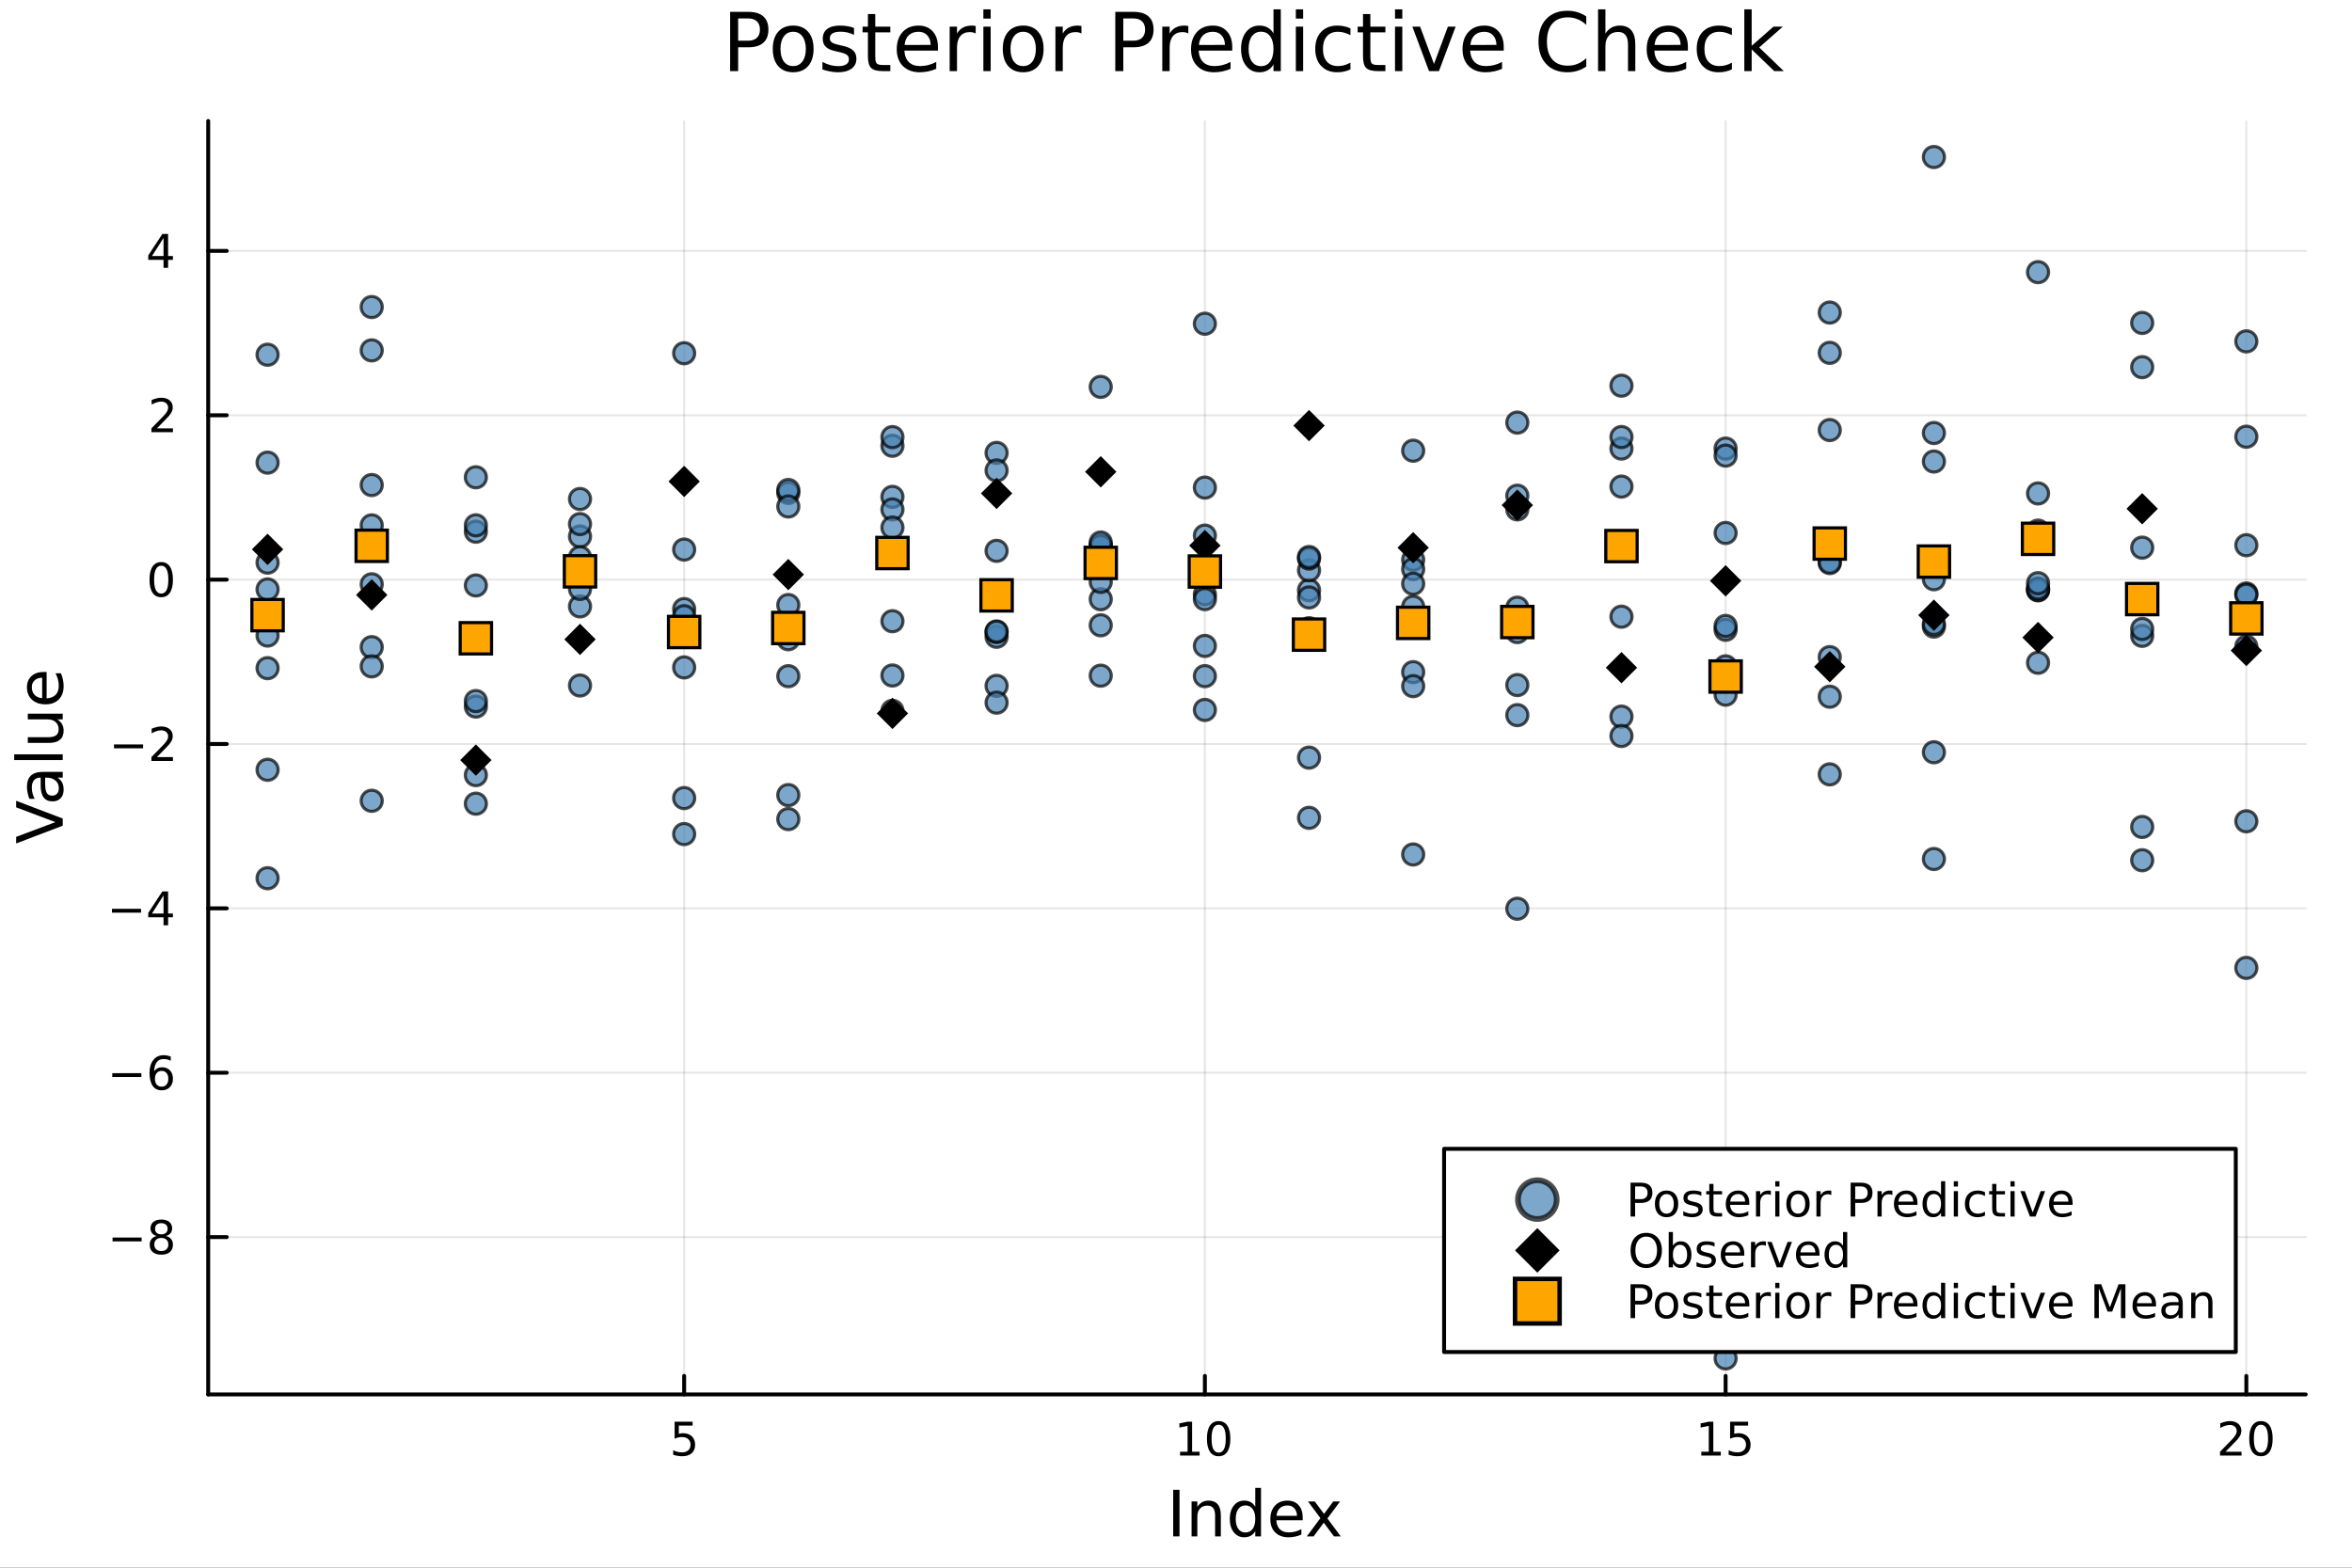 <?xml version="1.0" encoding="utf-8"?>
<svg xmlns="http://www.w3.org/2000/svg" xmlns:xlink="http://www.w3.org/1999/xlink" width="600" height="400" viewBox="0 0 2400 1600">
<rect x="0" y="0" width="2400" height="1600" fill="#333333" stroke="none"/>
<defs>
  <clipPath id="clip130">
    <rect x="0" y="0" width="2400" height="1600"/>
  </clipPath>
</defs>
<path clip-path="url(#clip130)" d="M0 1600 L2400 1600 L2400 0 L0 0  Z" fill="#ffffff" fill-rule="evenodd" fill-opacity="1"/>
<defs>
  <clipPath id="clip131">
    <rect x="212" y="123" width="2141" height="1301"/>
  </clipPath>
</defs>
<path clip-path="url(#clip130)" d="M212.459 1423.18 L2352.76 1423.18 L2352.76 123.472 L212.459 123.472  Z" fill="#ffffff" fill-rule="evenodd" fill-opacity="1"/>
<polyline clip-path="url(#clip131)" style="stroke:#000000; stroke-linecap:round; stroke-linejoin:round; stroke-width:2; stroke-opacity:0.1; fill:none" points="698.117,1423.18 698.117,123.472 "/>
<polyline clip-path="url(#clip131)" style="stroke:#000000; stroke-linecap:round; stroke-linejoin:round; stroke-width:2; stroke-opacity:0.1; fill:none" points="1229.47,1423.18 1229.47,123.472 "/>
<polyline clip-path="url(#clip131)" style="stroke:#000000; stroke-linecap:round; stroke-linejoin:round; stroke-width:2; stroke-opacity:0.1; fill:none" points="1760.83,1423.18 1760.83,123.472 "/>
<polyline clip-path="url(#clip131)" style="stroke:#000000; stroke-linecap:round; stroke-linejoin:round; stroke-width:2; stroke-opacity:0.1; fill:none" points="2292.18,1423.18 2292.18,123.472 "/>
<polyline clip-path="url(#clip131)" style="stroke:#000000; stroke-linecap:round; stroke-linejoin:round; stroke-width:2; stroke-opacity:0.1; fill:none" points="212.459,1262.59 2352.76,1262.59 "/>
<polyline clip-path="url(#clip131)" style="stroke:#000000; stroke-linecap:round; stroke-linejoin:round; stroke-width:2; stroke-opacity:0.1; fill:none" points="212.459,1094.84 2352.76,1094.84 "/>
<polyline clip-path="url(#clip131)" style="stroke:#000000; stroke-linecap:round; stroke-linejoin:round; stroke-width:2; stroke-opacity:0.1; fill:none" points="212.459,927.084 2352.76,927.084 "/>
<polyline clip-path="url(#clip131)" style="stroke:#000000; stroke-linecap:round; stroke-linejoin:round; stroke-width:2; stroke-opacity:0.1; fill:none" points="212.459,759.331 2352.76,759.331 "/>
<polyline clip-path="url(#clip131)" style="stroke:#000000; stroke-linecap:round; stroke-linejoin:round; stroke-width:2; stroke-opacity:0.1; fill:none" points="212.459,591.579 2352.76,591.579 "/>
<polyline clip-path="url(#clip131)" style="stroke:#000000; stroke-linecap:round; stroke-linejoin:round; stroke-width:2; stroke-opacity:0.1; fill:none" points="212.459,423.827 2352.76,423.827 "/>
<polyline clip-path="url(#clip131)" style="stroke:#000000; stroke-linecap:round; stroke-linejoin:round; stroke-width:2; stroke-opacity:0.1; fill:none" points="212.459,256.075 2352.76,256.075 "/>
<polyline clip-path="url(#clip130)" style="stroke:#000000; stroke-linecap:round; stroke-linejoin:round; stroke-width:4; stroke-opacity:1; fill:none" points="212.459,1423.18 2352.76,1423.18 "/>
<polyline clip-path="url(#clip130)" style="stroke:#000000; stroke-linecap:round; stroke-linejoin:round; stroke-width:4; stroke-opacity:1; fill:none" points="698.117,1423.18 698.117,1404.28 "/>
<polyline clip-path="url(#clip130)" style="stroke:#000000; stroke-linecap:round; stroke-linejoin:round; stroke-width:4; stroke-opacity:1; fill:none" points="1229.47,1423.18 1229.47,1404.28 "/>
<polyline clip-path="url(#clip130)" style="stroke:#000000; stroke-linecap:round; stroke-linejoin:round; stroke-width:4; stroke-opacity:1; fill:none" points="1760.83,1423.18 1760.83,1404.28 "/>
<polyline clip-path="url(#clip130)" style="stroke:#000000; stroke-linecap:round; stroke-linejoin:round; stroke-width:4; stroke-opacity:1; fill:none" points="2292.18,1423.18 2292.18,1404.28 "/>
<path clip-path="url(#clip130)" d="M688.395 1451.02 L706.751 1451.02 L706.751 1454.96 L692.677 1454.96 L692.677 1463.43 Q693.696 1463.08 694.714 1462.92 Q695.733 1462.73 696.751 1462.73 Q702.538 1462.73 705.918 1465.9 Q709.298 1469.08 709.298 1474.49 Q709.298 1480.07 705.825 1483.17 Q702.353 1486.25 696.034 1486.25 Q693.858 1486.25 691.589 1485.88 Q689.344 1485.51 686.937 1484.77 L686.937 1480.07 Q689.02 1481.2 691.242 1481.76 Q693.464 1482.32 695.941 1482.32 Q699.946 1482.32 702.284 1480.21 Q704.622 1478.1 704.622 1474.49 Q704.622 1470.88 702.284 1468.77 Q699.946 1466.67 695.941 1466.67 Q694.066 1466.67 692.191 1467.08 Q690.339 1467.5 688.395 1468.38 L688.395 1451.02 Z" fill="#000000" fill-rule="nonzero" fill-opacity="1" /><path clip-path="url(#clip130)" d="M1204.16 1481.64 L1211.8 1481.64 L1211.8 1455.28 L1203.49 1456.95 L1203.49 1452.69 L1211.75 1451.02 L1216.43 1451.02 L1216.43 1481.64 L1224.07 1481.64 L1224.07 1485.58 L1204.16 1485.58 L1204.16 1481.64 Z" fill="#000000" fill-rule="nonzero" fill-opacity="1" /><path clip-path="url(#clip130)" d="M1243.51 1454.1 Q1239.9 1454.1 1238.07 1457.66 Q1236.27 1461.2 1236.27 1468.33 Q1236.27 1475.44 1238.07 1479.01 Q1239.9 1482.55 1243.51 1482.55 Q1247.15 1482.55 1248.95 1479.01 Q1250.78 1475.44 1250.78 1468.33 Q1250.78 1461.2 1248.95 1457.66 Q1247.15 1454.1 1243.51 1454.1 M1243.51 1450.39 Q1249.32 1450.39 1252.38 1455 Q1255.46 1459.58 1255.46 1468.33 Q1255.46 1477.06 1252.38 1481.67 Q1249.32 1486.25 1243.51 1486.25 Q1237.7 1486.25 1234.62 1481.67 Q1231.57 1477.06 1231.57 1468.33 Q1231.57 1459.58 1234.62 1455 Q1237.7 1450.39 1243.51 1450.39 Z" fill="#000000" fill-rule="nonzero" fill-opacity="1" /><path clip-path="url(#clip130)" d="M1736.01 1481.64 L1743.65 1481.64 L1743.65 1455.28 L1735.34 1456.95 L1735.34 1452.69 L1743.6 1451.02 L1748.28 1451.02 L1748.28 1481.64 L1755.92 1481.64 L1755.92 1485.58 L1736.01 1485.58 L1736.01 1481.64 Z" fill="#000000" fill-rule="nonzero" fill-opacity="1" /><path clip-path="url(#clip130)" d="M1765.41 1451.02 L1783.77 1451.02 L1783.77 1454.96 L1769.69 1454.96 L1769.69 1463.43 Q1770.71 1463.08 1771.73 1462.92 Q1772.75 1462.73 1773.77 1462.73 Q1779.55 1462.73 1782.93 1465.9 Q1786.31 1469.08 1786.31 1474.49 Q1786.31 1480.07 1782.84 1483.17 Q1779.37 1486.25 1773.05 1486.25 Q1770.87 1486.25 1768.6 1485.88 Q1766.36 1485.51 1763.95 1484.77 L1763.95 1480.07 Q1766.03 1481.2 1768.26 1481.76 Q1770.48 1482.32 1772.96 1482.32 Q1776.96 1482.32 1779.3 1480.21 Q1781.64 1478.1 1781.64 1474.49 Q1781.64 1470.88 1779.3 1468.77 Q1776.96 1466.67 1772.96 1466.67 Q1771.08 1466.67 1769.21 1467.08 Q1767.35 1467.5 1765.41 1468.38 L1765.41 1451.02 Z" fill="#000000" fill-rule="nonzero" fill-opacity="1" /><path clip-path="url(#clip130)" d="M2270.95 1481.64 L2287.27 1481.64 L2287.27 1485.58 L2265.33 1485.58 L2265.33 1481.64 Q2267.99 1478.89 2272.58 1474.26 Q2277.18 1469.61 2278.36 1468.27 Q2280.61 1465.74 2281.49 1464.01 Q2282.39 1462.25 2282.39 1460.56 Q2282.39 1457.8 2280.45 1456.07 Q2278.52 1454.33 2275.42 1454.33 Q2273.22 1454.33 2270.77 1455.09 Q2268.34 1455.86 2265.56 1457.41 L2265.56 1452.69 Q2268.39 1451.55 2270.84 1450.97 Q2273.29 1450.39 2275.33 1450.39 Q2280.7 1450.39 2283.89 1453.08 Q2287.09 1455.77 2287.09 1460.26 Q2287.09 1462.39 2286.28 1464.31 Q2285.49 1466.2 2283.39 1468.8 Q2282.81 1469.47 2279.7 1472.69 Q2276.6 1475.88 2270.95 1481.64 Z" fill="#000000" fill-rule="nonzero" fill-opacity="1" /><path clip-path="url(#clip130)" d="M2307.09 1454.1 Q2303.48 1454.1 2301.65 1457.66 Q2299.84 1461.2 2299.84 1468.33 Q2299.84 1475.44 2301.65 1479.01 Q2303.48 1482.55 2307.09 1482.55 Q2310.72 1482.55 2312.53 1479.01 Q2314.36 1475.44 2314.36 1468.33 Q2314.36 1461.2 2312.53 1457.66 Q2310.72 1454.1 2307.09 1454.1 M2307.09 1450.39 Q2312.9 1450.39 2315.95 1455 Q2319.03 1459.58 2319.03 1468.33 Q2319.03 1477.06 2315.95 1481.67 Q2312.9 1486.25 2307.09 1486.25 Q2301.28 1486.25 2298.2 1481.67 Q2295.14 1477.06 2295.14 1468.33 Q2295.14 1459.58 2298.2 1455 Q2301.28 1450.39 2307.09 1450.39 Z" fill="#000000" fill-rule="nonzero" fill-opacity="1" /><path clip-path="url(#clip130)" d="M1197.15 1520.52 L1203.58 1520.52 L1203.58 1568.04 L1197.15 1568.04 L1197.15 1520.52 Z" fill="#000000" fill-rule="nonzero" fill-opacity="1" /><path clip-path="url(#clip130)" d="M1245.75 1546.53 L1245.75 1568.04 L1239.89 1568.04 L1239.89 1546.72 Q1239.89 1541.66 1237.92 1539.14 Q1235.95 1536.63 1232 1536.63 Q1227.26 1536.63 1224.52 1539.65 Q1221.78 1542.68 1221.78 1547.9 L1221.78 1568.04 L1215.89 1568.04 L1215.89 1532.4 L1221.78 1532.4 L1221.78 1537.93 Q1223.88 1534.72 1226.72 1533.13 Q1229.58 1531.54 1233.31 1531.54 Q1239.45 1531.54 1242.6 1535.36 Q1245.75 1539.14 1245.75 1546.53 Z" fill="#000000" fill-rule="nonzero" fill-opacity="1" /><path clip-path="url(#clip130)" d="M1280.89 1537.81 L1280.89 1518.52 L1286.75 1518.52 L1286.75 1568.04 L1280.89 1568.04 L1280.89 1562.7 Q1279.04 1565.88 1276.21 1567.44 Q1273.41 1568.97 1269.46 1568.97 Q1263 1568.97 1258.93 1563.81 Q1254.88 1558.65 1254.88 1550.25 Q1254.88 1541.85 1258.93 1536.69 Q1263 1531.54 1269.46 1531.54 Q1273.41 1531.54 1276.21 1533.1 Q1279.04 1534.62 1280.89 1537.81 M1260.93 1550.25 Q1260.93 1556.71 1263.57 1560.4 Q1266.25 1564.07 1270.89 1564.07 Q1275.54 1564.07 1278.22 1560.4 Q1280.89 1556.71 1280.89 1550.25 Q1280.89 1543.79 1278.22 1540.13 Q1275.54 1536.44 1270.89 1536.44 Q1266.25 1536.44 1263.57 1540.13 Q1260.93 1543.79 1260.93 1550.25 Z" fill="#000000" fill-rule="nonzero" fill-opacity="1" /><path clip-path="url(#clip130)" d="M1329.3 1548.76 L1329.3 1551.62 L1302.37 1551.62 Q1302.75 1557.67 1306 1560.85 Q1309.28 1564 1315.1 1564 Q1318.48 1564 1321.63 1563.17 Q1324.81 1562.35 1327.93 1560.69 L1327.93 1566.23 Q1324.78 1567.57 1321.47 1568.27 Q1318.16 1568.97 1314.75 1568.97 Q1306.22 1568.97 1301.23 1564 Q1296.26 1559.04 1296.26 1550.57 Q1296.26 1541.82 1300.97 1536.69 Q1305.71 1531.54 1313.74 1531.54 Q1320.93 1531.54 1325.1 1536.18 Q1329.3 1540.8 1329.3 1548.76 M1323.44 1547.04 Q1323.38 1542.23 1320.74 1539.37 Q1318.13 1536.5 1313.8 1536.5 Q1308.9 1536.5 1305.94 1539.27 Q1303.01 1542.04 1302.56 1547.07 L1323.44 1547.04 Z" fill="#000000" fill-rule="nonzero" fill-opacity="1" /><path clip-path="url(#clip130)" d="M1367.4 1532.4 L1354.51 1549.74 L1368.07 1568.04 L1361.16 1568.04 L1350.78 1554.04 L1340.41 1568.04 L1333.5 1568.04 L1347.35 1549.39 L1334.68 1532.4 L1341.59 1532.4 L1351.04 1545.1 L1360.49 1532.4 L1367.4 1532.4 Z" fill="#000000" fill-rule="nonzero" fill-opacity="1" /><polyline clip-path="url(#clip130)" style="stroke:#000000; stroke-linecap:round; stroke-linejoin:round; stroke-width:4; stroke-opacity:1; fill:none" points="212.459,1423.18 212.459,123.472 "/>
<polyline clip-path="url(#clip130)" style="stroke:#000000; stroke-linecap:round; stroke-linejoin:round; stroke-width:4; stroke-opacity:1; fill:none" points="212.459,1262.59 231.357,1262.59 "/>
<polyline clip-path="url(#clip130)" style="stroke:#000000; stroke-linecap:round; stroke-linejoin:round; stroke-width:4; stroke-opacity:1; fill:none" points="212.459,1094.84 231.357,1094.84 "/>
<polyline clip-path="url(#clip130)" style="stroke:#000000; stroke-linecap:round; stroke-linejoin:round; stroke-width:4; stroke-opacity:1; fill:none" points="212.459,927.084 231.357,927.084 "/>
<polyline clip-path="url(#clip130)" style="stroke:#000000; stroke-linecap:round; stroke-linejoin:round; stroke-width:4; stroke-opacity:1; fill:none" points="212.459,759.331 231.357,759.331 "/>
<polyline clip-path="url(#clip130)" style="stroke:#000000; stroke-linecap:round; stroke-linejoin:round; stroke-width:4; stroke-opacity:1; fill:none" points="212.459,591.579 231.357,591.579 "/>
<polyline clip-path="url(#clip130)" style="stroke:#000000; stroke-linecap:round; stroke-linejoin:round; stroke-width:4; stroke-opacity:1; fill:none" points="212.459,423.827 231.357,423.827 "/>
<polyline clip-path="url(#clip130)" style="stroke:#000000; stroke-linecap:round; stroke-linejoin:round; stroke-width:4; stroke-opacity:1; fill:none" points="212.459,256.075 231.357,256.075 "/>
<path clip-path="url(#clip130)" d="M114.839 1263.04 L144.515 1263.04 L144.515 1266.97 L114.839 1266.97 L114.839 1263.04 Z" fill="#000000" fill-rule="nonzero" fill-opacity="1" /><path clip-path="url(#clip130)" d="M164.607 1263.46 Q161.274 1263.46 159.353 1265.24 Q157.454 1267.02 157.454 1270.15 Q157.454 1273.27 159.353 1275.05 Q161.274 1276.84 164.607 1276.84 Q167.94 1276.84 169.862 1275.05 Q171.783 1273.25 171.783 1270.15 Q171.783 1267.02 169.862 1265.24 Q167.964 1263.46 164.607 1263.46 M159.931 1261.47 Q156.922 1260.72 155.232 1258.66 Q153.566 1256.6 153.566 1253.64 Q153.566 1249.5 156.505 1247.09 Q159.468 1244.68 164.607 1244.68 Q169.769 1244.68 172.709 1247.09 Q175.649 1249.5 175.649 1253.64 Q175.649 1256.6 173.959 1258.66 Q172.292 1260.72 169.306 1261.47 Q172.686 1262.25 174.561 1264.54 Q176.459 1266.84 176.459 1270.15 Q176.459 1275.17 173.38 1277.85 Q170.325 1280.54 164.607 1280.54 Q158.89 1280.54 155.811 1277.85 Q152.755 1275.17 152.755 1270.15 Q152.755 1266.84 154.653 1264.54 Q156.552 1262.25 159.931 1261.47 M158.218 1254.08 Q158.218 1256.77 159.885 1258.27 Q161.575 1259.78 164.607 1259.78 Q167.616 1259.78 169.306 1258.27 Q171.019 1256.77 171.019 1254.08 Q171.019 1251.4 169.306 1249.89 Q167.616 1248.39 164.607 1248.39 Q161.575 1248.39 159.885 1249.89 Q158.218 1251.4 158.218 1254.08 Z" fill="#000000" fill-rule="nonzero" fill-opacity="1" /><path clip-path="url(#clip130)" d="M114.584 1095.29 L144.26 1095.29 L144.26 1099.22 L114.584 1099.22 L114.584 1095.29 Z" fill="#000000" fill-rule="nonzero" fill-opacity="1" /><path clip-path="url(#clip130)" d="M164.931 1092.97 Q161.783 1092.97 159.931 1095.13 Q158.103 1097.28 158.103 1101.03 Q158.103 1104.75 159.931 1106.93 Q161.783 1109.08 164.931 1109.08 Q168.079 1109.08 169.908 1106.93 Q171.76 1104.75 171.76 1101.03 Q171.76 1097.28 169.908 1095.13 Q168.079 1092.97 164.931 1092.97 M174.214 1078.32 L174.214 1082.58 Q172.454 1081.75 170.649 1081.31 Q168.866 1080.87 167.107 1080.87 Q162.477 1080.87 160.024 1083.99 Q157.593 1087.12 157.246 1093.44 Q158.612 1091.42 160.672 1090.36 Q162.732 1089.27 165.209 1089.27 Q170.417 1089.27 173.427 1092.44 Q176.459 1095.59 176.459 1101.03 Q176.459 1106.35 173.311 1109.57 Q170.163 1112.79 164.931 1112.79 Q158.936 1112.79 155.765 1108.2 Q152.593 1103.6 152.593 1094.87 Q152.593 1086.68 156.482 1081.82 Q160.371 1076.93 166.922 1076.93 Q168.681 1076.93 170.464 1077.28 Q172.269 1077.63 174.214 1078.32 Z" fill="#000000" fill-rule="nonzero" fill-opacity="1" /><path clip-path="url(#clip130)" d="M114.26 927.535 L143.936 927.535 L143.936 931.47 L114.26 931.47 L114.26 927.535 Z" fill="#000000" fill-rule="nonzero" fill-opacity="1" /><path clip-path="url(#clip130)" d="M166.876 913.878 L155.07 932.327 L166.876 932.327 L166.876 913.878 M165.649 909.804 L171.528 909.804 L171.528 932.327 L176.459 932.327 L176.459 936.216 L171.528 936.216 L171.528 944.364 L166.876 944.364 L166.876 936.216 L151.274 936.216 L151.274 931.702 L165.649 909.804 Z" fill="#000000" fill-rule="nonzero" fill-opacity="1" /><path clip-path="url(#clip130)" d="M116.343 759.783 L146.019 759.783 L146.019 763.718 L116.343 763.718 L116.343 759.783 Z" fill="#000000" fill-rule="nonzero" fill-opacity="1" /><path clip-path="url(#clip130)" d="M160.14 772.676 L176.459 772.676 L176.459 776.611 L154.515 776.611 L154.515 772.676 Q157.177 769.922 161.76 765.292 Q166.366 760.639 167.547 759.297 Q169.792 756.774 170.672 755.037 Q171.575 753.278 171.575 751.588 Q171.575 748.834 169.63 747.098 Q167.709 745.362 164.607 745.362 Q162.408 745.362 159.954 746.125 Q157.524 746.889 154.746 748.44 L154.746 743.718 Q157.57 742.584 160.024 742.005 Q162.477 741.426 164.515 741.426 Q169.885 741.426 173.079 744.112 Q176.274 746.797 176.274 751.287 Q176.274 753.417 175.464 755.338 Q174.677 757.237 172.57 759.829 Q171.991 760.5 168.889 763.718 Q165.788 766.912 160.14 772.676 Z" fill="#000000" fill-rule="nonzero" fill-opacity="1" /><path clip-path="url(#clip130)" d="M164.515 577.378 Q160.903 577.378 159.075 580.943 Q157.269 584.484 157.269 591.614 Q157.269 598.72 159.075 602.285 Q160.903 605.827 164.515 605.827 Q168.149 605.827 169.954 602.285 Q171.783 598.72 171.783 591.614 Q171.783 584.484 169.954 580.943 Q168.149 577.378 164.515 577.378 M164.515 573.674 Q170.325 573.674 173.38 578.281 Q176.459 582.864 176.459 591.614 Q176.459 600.341 173.38 604.947 Q170.325 609.53 164.515 609.53 Q158.704 609.53 155.626 604.947 Q152.57 600.341 152.57 591.614 Q152.57 582.864 155.626 578.281 Q158.704 573.674 164.515 573.674 Z" fill="#000000" fill-rule="nonzero" fill-opacity="1" /><path clip-path="url(#clip130)" d="M160.14 437.172 L176.459 437.172 L176.459 441.107 L154.515 441.107 L154.515 437.172 Q157.177 434.417 161.76 429.787 Q166.366 425.135 167.547 423.792 Q169.792 421.269 170.672 419.533 Q171.575 417.774 171.575 416.084 Q171.575 413.329 169.63 411.593 Q167.709 409.857 164.607 409.857 Q162.408 409.857 159.954 410.621 Q157.524 411.385 154.746 412.936 L154.746 408.214 Q157.57 407.079 160.024 406.501 Q162.477 405.922 164.515 405.922 Q169.885 405.922 173.079 408.607 Q176.274 411.292 176.274 415.783 Q176.274 417.913 175.464 419.834 Q174.677 421.732 172.57 424.325 Q171.991 424.996 168.889 428.213 Q165.788 431.408 160.14 437.172 Z" fill="#000000" fill-rule="nonzero" fill-opacity="1" /><path clip-path="url(#clip130)" d="M166.876 242.869 L155.07 261.318 L166.876 261.318 L166.876 242.869 M165.649 238.795 L171.528 238.795 L171.528 261.318 L176.459 261.318 L176.459 265.207 L171.528 265.207 L171.528 273.355 L166.876 273.355 L166.876 265.207 L151.274 265.207 L151.274 260.693 L165.649 238.795 Z" fill="#000000" fill-rule="nonzero" fill-opacity="1" /><path clip-path="url(#clip130)" d="M64.004 842.696 L16.484 860.839 L16.484 854.123 L56.493 839.068 L16.484 823.981 L16.484 817.297 L64.004 835.408 L64.004 842.696 Z" fill="#000000" fill-rule="nonzero" fill-opacity="1" /><path clip-path="url(#clip130)" d="M46.085 799.473 Q46.085 806.571 47.708 809.308 Q49.331 812.045 53.246 812.045 Q56.365 812.045 58.211 810.008 Q60.026 807.94 60.026 804.407 Q60.026 799.537 56.588 796.609 Q53.119 793.649 47.39 793.649 L46.085 793.649 L46.085 799.473 M43.666 787.792 L64.004 787.792 L64.004 793.649 L58.593 793.649 Q61.84 795.654 63.399 798.646 Q64.927 801.637 64.927 805.966 Q64.927 811.441 61.872 814.687 Q58.784 817.902 53.628 817.902 Q47.612 817.902 44.557 813.891 Q41.501 809.849 41.501 801.86 L41.501 793.649 L40.928 793.649 Q36.886 793.649 34.69 796.322 Q32.462 798.964 32.462 803.77 Q32.462 806.826 33.194 809.722 Q33.926 812.618 35.39 815.292 L29.98 815.292 Q28.738 812.077 28.133 809.054 Q27.497 806.03 27.497 803.165 Q27.497 795.431 31.507 791.611 Q35.518 787.792 43.666 787.792 Z" fill="#000000" fill-rule="nonzero" fill-opacity="1" /><path clip-path="url(#clip130)" d="M14.479 775.729 L14.479 769.873 L64.004 769.873 L64.004 775.729 L14.479 775.729 Z" fill="#000000" fill-rule="nonzero" fill-opacity="1" /><path clip-path="url(#clip130)" d="M49.936 758.223 L28.356 758.223 L28.356 752.367 L49.713 752.367 Q54.774 752.367 57.32 750.394 Q59.835 748.42 59.835 744.473 Q59.835 739.731 56.811 736.994 Q53.787 734.225 48.567 734.225 L28.356 734.225 L28.356 728.368 L64.004 728.368 L64.004 734.225 L58.53 734.225 Q61.776 736.357 63.368 739.19 Q64.927 741.991 64.927 745.715 Q64.927 751.858 61.108 755.04 Q57.288 758.223 49.936 758.223 M27.497 743.487 L27.497 743.487 Z" fill="#000000" fill-rule="nonzero" fill-opacity="1" /><path clip-path="url(#clip130)" d="M44.716 685.813 L47.581 685.813 L47.581 712.74 Q53.628 712.358 56.811 709.112 Q59.962 705.834 59.962 700.009 Q59.962 696.635 59.134 693.484 Q58.307 690.301 56.652 687.182 L62.19 687.182 Q63.527 690.333 64.227 693.643 Q64.927 696.953 64.927 700.359 Q64.927 708.889 59.962 713.886 Q54.997 718.851 46.53 718.851 Q37.777 718.851 32.653 714.141 Q27.497 709.398 27.497 701.378 Q27.497 694.184 32.144 690.015 Q36.759 685.813 44.716 685.813 M42.997 691.67 Q38.191 691.734 35.327 694.375 Q32.462 696.985 32.462 701.314 Q32.462 706.216 35.231 709.176 Q38 712.104 43.029 712.549 L42.997 691.67 Z" fill="#000000" fill-rule="nonzero" fill-opacity="1" /><path clip-path="url(#clip130)" d="M753.215 18.82 L753.215 41.546 L763.504 41.546 Q769.216 41.546 772.335 38.589 Q775.454 35.632 775.454 30.163 Q775.454 24.735 772.335 21.778 Q769.216 18.82 763.504 18.82 L753.215 18.82 M745.032 12.096 L763.504 12.096 Q773.672 12.096 778.857 16.714 Q784.083 21.292 784.083 30.163 Q784.083 39.115 778.857 43.693 Q773.672 48.271 763.504 48.271 L753.215 48.271 L753.215 72.576 L745.032 72.576 L745.032 12.096 Z" fill="#000000" fill-rule="nonzero" fill-opacity="1" /><path clip-path="url(#clip130)" d="M809.361 32.431 Q803.365 32.431 799.881 37.131 Q796.398 41.789 796.398 49.931 Q796.398 58.074 799.841 62.773 Q803.325 67.431 809.361 67.431 Q815.315 67.431 818.799 62.732 Q822.283 58.033 822.283 49.931 Q822.283 41.87 818.799 37.171 Q815.315 32.431 809.361 32.431 M809.361 26.112 Q819.083 26.112 824.632 32.431 Q830.182 38.751 830.182 49.931 Q830.182 61.071 824.632 67.431 Q819.083 73.751 809.361 73.751 Q799.598 73.751 794.048 67.431 Q788.539 61.071 788.539 49.931 Q788.539 38.751 794.048 32.431 Q799.598 26.112 809.361 26.112 Z" fill="#000000" fill-rule="nonzero" fill-opacity="1" /><path clip-path="url(#clip130)" d="M871.461 28.543 L871.461 35.591 Q868.301 33.971 864.898 33.161 Q861.496 32.35 857.85 32.35 Q852.3 32.35 849.505 34.052 Q846.75 35.753 846.75 39.156 Q846.75 41.749 848.735 43.248 Q850.72 44.706 856.716 46.043 L859.268 46.61 Q867.207 48.311 870.529 51.43 Q873.891 54.509 873.891 60.059 Q873.891 66.378 868.868 70.064 Q863.886 73.751 855.136 73.751 Q851.49 73.751 847.52 73.022 Q843.591 72.333 839.216 70.915 L839.216 63.218 Q843.348 65.365 847.358 66.459 Q851.368 67.512 855.298 67.512 Q860.564 67.512 863.4 65.73 Q866.235 63.907 866.235 60.626 Q866.235 57.588 864.169 55.967 Q862.144 54.347 855.217 52.848 L852.624 52.24 Q845.697 50.782 842.618 47.785 Q839.54 44.746 839.54 39.48 Q839.54 33.08 844.077 29.596 Q848.614 26.112 856.959 26.112 Q861.091 26.112 864.736 26.72 Q868.382 27.327 871.461 28.543 Z" fill="#000000" fill-rule="nonzero" fill-opacity="1" /><path clip-path="url(#clip130)" d="M893.133 14.324 L893.133 27.206 L908.486 27.206 L908.486 32.999 L893.133 32.999 L893.133 57.628 Q893.133 63.178 894.632 64.758 Q896.171 66.338 900.83 66.338 L908.486 66.338 L908.486 72.576 L900.83 72.576 Q892.202 72.576 888.92 69.376 Q885.639 66.135 885.639 57.628 L885.639 32.999 L880.17 32.999 L880.17 27.206 L885.639 27.206 L885.639 14.324 L893.133 14.324 Z" fill="#000000" fill-rule="nonzero" fill-opacity="1" /><path clip-path="url(#clip130)" d="M957.097 48.028 L957.097 51.673 L922.826 51.673 Q923.312 59.37 927.444 63.421 Q931.617 67.431 939.03 67.431 Q943.324 67.431 947.334 66.378 Q951.385 65.325 955.355 63.218 L955.355 70.267 Q951.345 71.968 947.132 72.86 Q942.919 73.751 938.584 73.751 Q927.728 73.751 921.368 67.431 Q915.049 61.112 915.049 50.337 Q915.049 39.197 921.044 32.675 Q927.08 26.112 937.288 26.112 Q946.443 26.112 951.75 32.026 Q957.097 37.9 957.097 48.028 M949.643 45.84 Q949.562 39.723 946.2 36.077 Q942.878 32.431 937.369 32.431 Q931.131 32.431 927.363 35.956 Q923.637 39.48 923.069 45.88 L949.643 45.84 Z" fill="#000000" fill-rule="nonzero" fill-opacity="1" /><path clip-path="url(#clip130)" d="M995.621 34.173 Q994.365 33.444 992.866 33.12 Q991.408 32.756 989.626 32.756 Q983.306 32.756 979.904 36.888 Q976.541 40.979 976.541 48.676 L976.541 72.576 L969.047 72.576 L969.047 27.206 L976.541 27.206 L976.541 34.254 Q978.891 30.122 982.658 28.138 Q986.426 26.112 991.813 26.112 Q992.583 26.112 993.515 26.234 Q994.446 26.315 995.581 26.517 L995.621 34.173 Z" fill="#000000" fill-rule="nonzero" fill-opacity="1" /><path clip-path="url(#clip130)" d="M1003.44 27.206 L1010.89 27.206 L1010.89 72.576 L1003.44 72.576 L1003.44 27.206 M1003.44 9.544 L1010.89 9.544 L1010.89 18.983 L1003.44 18.983 L1003.44 9.544 Z" fill="#000000" fill-rule="nonzero" fill-opacity="1" /><path clip-path="url(#clip130)" d="M1044.07 32.431 Q1038.07 32.431 1034.59 37.131 Q1031.11 41.789 1031.11 49.931 Q1031.11 58.074 1034.55 62.773 Q1038.03 67.431 1044.07 67.431 Q1050.02 67.431 1053.51 62.732 Q1056.99 58.033 1056.99 49.931 Q1056.99 41.87 1053.51 37.171 Q1050.02 32.431 1044.07 32.431 M1044.07 26.112 Q1053.79 26.112 1059.34 32.431 Q1064.89 38.751 1064.89 49.931 Q1064.89 61.071 1059.34 67.431 Q1053.79 73.751 1044.07 73.751 Q1034.31 73.751 1028.76 67.431 Q1023.25 61.071 1023.25 49.931 Q1023.25 38.751 1028.76 32.431 Q1034.31 26.112 1044.07 26.112 Z" fill="#000000" fill-rule="nonzero" fill-opacity="1" /><path clip-path="url(#clip130)" d="M1103.54 34.173 Q1102.28 33.444 1100.78 33.12 Q1099.32 32.756 1097.54 32.756 Q1091.22 32.756 1087.82 36.888 Q1084.46 40.979 1084.46 48.676 L1084.46 72.576 L1076.96 72.576 L1076.96 27.206 L1084.46 27.206 L1084.46 34.254 Q1086.81 30.122 1090.57 28.138 Q1094.34 26.112 1099.73 26.112 Q1100.5 26.112 1101.43 26.234 Q1102.36 26.315 1103.5 26.517 L1103.54 34.173 Z" fill="#000000" fill-rule="nonzero" fill-opacity="1" /><path clip-path="url(#clip130)" d="M1146.23 18.82 L1146.23 41.546 L1156.52 41.546 Q1162.23 41.546 1165.35 38.589 Q1168.47 35.632 1168.47 30.163 Q1168.47 24.735 1165.35 21.778 Q1162.23 18.82 1156.52 18.82 L1146.23 18.82 M1138.05 12.096 L1156.52 12.096 Q1166.69 12.096 1171.88 16.714 Q1177.1 21.292 1177.1 30.163 Q1177.1 39.115 1171.88 43.693 Q1166.69 48.271 1156.52 48.271 L1146.23 48.271 L1146.23 72.576 L1138.05 72.576 L1138.05 12.096 Z" fill="#000000" fill-rule="nonzero" fill-opacity="1" /><path clip-path="url(#clip130)" d="M1212.59 34.173 Q1211.33 33.444 1209.83 33.12 Q1208.37 32.756 1206.59 32.756 Q1200.27 32.756 1196.87 36.888 Q1193.51 40.979 1193.51 48.676 L1193.51 72.576 L1186.01 72.576 L1186.01 27.206 L1193.51 27.206 L1193.51 34.254 Q1195.86 30.122 1199.62 28.138 Q1203.39 26.112 1208.78 26.112 Q1209.55 26.112 1210.48 26.234 Q1211.41 26.315 1212.55 26.517 L1212.59 34.173 Z" fill="#000000" fill-rule="nonzero" fill-opacity="1" /><path clip-path="url(#clip130)" d="M1257.39 48.028 L1257.39 51.673 L1223.12 51.673 Q1223.61 59.37 1227.74 63.421 Q1231.91 67.431 1239.32 67.431 Q1243.62 67.431 1247.63 66.378 Q1251.68 65.325 1255.65 63.218 L1255.65 70.267 Q1251.64 71.968 1247.43 72.86 Q1243.21 73.751 1238.88 73.751 Q1228.02 73.751 1221.66 67.431 Q1215.34 61.112 1215.34 50.337 Q1215.34 39.197 1221.34 32.675 Q1227.37 26.112 1237.58 26.112 Q1246.74 26.112 1252.04 32.026 Q1257.39 37.9 1257.39 48.028 M1249.94 45.84 Q1249.86 39.723 1246.49 36.077 Q1243.17 32.431 1237.66 32.431 Q1231.42 32.431 1227.66 35.956 Q1223.93 39.48 1223.36 45.88 L1249.94 45.84 Z" fill="#000000" fill-rule="nonzero" fill-opacity="1" /><path clip-path="url(#clip130)" d="M1299.48 34.092 L1299.48 9.544 L1306.93 9.544 L1306.93 72.576 L1299.48 72.576 L1299.48 65.77 Q1297.13 69.821 1293.52 71.806 Q1289.96 73.751 1284.94 73.751 Q1276.71 73.751 1271.53 67.188 Q1266.38 60.626 1266.38 49.931 Q1266.38 39.237 1271.53 32.675 Q1276.71 26.112 1284.94 26.112 Q1289.96 26.112 1293.52 28.097 Q1297.13 30.041 1299.48 34.092 M1274.08 49.931 Q1274.08 58.155 1277.44 62.854 Q1280.85 67.512 1286.76 67.512 Q1292.67 67.512 1296.08 62.854 Q1299.48 58.155 1299.48 49.931 Q1299.48 41.708 1296.08 37.05 Q1292.67 32.35 1286.76 32.35 Q1280.85 32.35 1277.44 37.05 Q1274.08 41.708 1274.08 49.931 Z" fill="#000000" fill-rule="nonzero" fill-opacity="1" /><path clip-path="url(#clip130)" d="M1322.29 27.206 L1329.74 27.206 L1329.74 72.576 L1322.29 72.576 L1322.29 27.206 M1322.29 9.544 L1329.74 9.544 L1329.74 18.983 L1322.29 18.983 L1322.29 9.544 Z" fill="#000000" fill-rule="nonzero" fill-opacity="1" /><path clip-path="url(#clip130)" d="M1377.99 28.948 L1377.99 35.915 Q1374.83 34.173 1371.63 33.323 Q1368.47 32.431 1365.23 32.431 Q1357.97 32.431 1353.96 37.05 Q1349.95 41.627 1349.95 49.931 Q1349.95 58.236 1353.96 62.854 Q1357.97 67.431 1365.23 67.431 Q1368.47 67.431 1371.63 66.581 Q1374.83 65.689 1377.99 63.948 L1377.99 70.834 Q1374.87 72.292 1371.5 73.022 Q1368.18 73.751 1364.42 73.751 Q1354.17 73.751 1348.13 67.31 Q1342.09 60.869 1342.09 49.931 Q1342.09 38.832 1348.17 32.472 Q1354.29 26.112 1364.9 26.112 Q1368.34 26.112 1371.63 26.841 Q1374.91 27.53 1377.99 28.948 Z" fill="#000000" fill-rule="nonzero" fill-opacity="1" /><path clip-path="url(#clip130)" d="M1398.32 14.324 L1398.32 27.206 L1413.67 27.206 L1413.67 32.999 L1398.32 32.999 L1398.32 57.628 Q1398.32 63.178 1399.82 64.758 Q1401.36 66.338 1406.02 66.338 L1413.67 66.338 L1413.67 72.576 L1406.02 72.576 Q1397.39 72.576 1394.11 69.376 Q1390.83 66.135 1390.83 57.628 L1390.83 32.999 L1385.36 32.999 L1385.36 27.206 L1390.83 27.206 L1390.83 14.324 L1398.32 14.324 Z" fill="#000000" fill-rule="nonzero" fill-opacity="1" /><path clip-path="url(#clip130)" d="M1423.48 27.206 L1430.93 27.206 L1430.93 72.576 L1423.48 72.576 L1423.48 27.206 M1423.48 9.544 L1430.93 9.544 L1430.93 18.983 L1423.48 18.983 L1423.48 9.544 Z" fill="#000000" fill-rule="nonzero" fill-opacity="1" /><path clip-path="url(#clip130)" d="M1441.18 27.206 L1449.08 27.206 L1463.26 65.284 L1477.44 27.206 L1485.33 27.206 L1468.32 72.576 L1458.19 72.576 L1441.18 27.206 Z" fill="#000000" fill-rule="nonzero" fill-opacity="1" /><path clip-path="url(#clip130)" d="M1534.43 48.028 L1534.43 51.673 L1500.16 51.673 Q1500.65 59.37 1504.78 63.421 Q1508.95 67.431 1516.36 67.431 Q1520.66 67.431 1524.67 66.378 Q1528.72 65.325 1532.69 63.218 L1532.69 70.267 Q1528.68 71.968 1524.47 72.86 Q1520.25 73.751 1515.92 73.751 Q1505.06 73.751 1498.7 67.431 Q1492.38 61.112 1492.38 50.337 Q1492.38 39.197 1498.38 32.675 Q1504.41 26.112 1514.62 26.112 Q1523.78 26.112 1529.08 32.026 Q1534.43 37.9 1534.43 48.028 M1526.98 45.84 Q1526.9 39.723 1523.53 36.077 Q1520.21 32.431 1514.7 32.431 Q1508.47 32.431 1504.7 35.956 Q1500.97 39.48 1500.4 45.88 L1526.98 45.84 Z" fill="#000000" fill-rule="nonzero" fill-opacity="1" /><path clip-path="url(#clip130)" d="M1618.65 16.755 L1618.65 25.383 Q1614.52 21.535 1609.82 19.631 Q1605.16 17.727 1599.89 17.727 Q1589.52 17.727 1584.01 24.087 Q1578.51 30.406 1578.51 42.397 Q1578.51 54.347 1584.01 60.707 Q1589.52 67.026 1599.89 67.026 Q1605.16 67.026 1609.82 65.122 Q1614.52 63.218 1618.65 59.37 L1618.65 67.918 Q1614.36 70.834 1609.54 72.292 Q1604.76 73.751 1599.41 73.751 Q1585.68 73.751 1577.78 65.365 Q1569.88 56.94 1569.88 42.397 Q1569.88 27.814 1577.78 19.428 Q1585.68 11.002 1599.41 11.002 Q1604.84 11.002 1609.62 12.461 Q1614.44 13.878 1618.65 16.755 Z" fill="#000000" fill-rule="nonzero" fill-opacity="1" /><path clip-path="url(#clip130)" d="M1668.68 45.192 L1668.68 72.576 L1661.23 72.576 L1661.23 45.435 Q1661.23 38.994 1658.71 35.794 Q1656.2 32.594 1651.18 32.594 Q1645.14 32.594 1641.66 36.442 Q1638.18 40.29 1638.18 46.934 L1638.18 72.576 L1630.68 72.576 L1630.68 9.544 L1638.18 9.544 L1638.18 34.254 Q1640.85 30.163 1644.45 28.138 Q1648.1 26.112 1652.84 26.112 Q1660.66 26.112 1664.67 30.973 Q1668.68 35.794 1668.68 45.192 Z" fill="#000000" fill-rule="nonzero" fill-opacity="1" /><path clip-path="url(#clip130)" d="M1722.35 48.028 L1722.35 51.673 L1688.08 51.673 Q1688.57 59.37 1692.7 63.421 Q1696.87 67.431 1704.29 67.431 Q1708.58 67.431 1712.59 66.378 Q1716.64 65.325 1720.61 63.218 L1720.61 70.267 Q1716.6 71.968 1712.39 72.86 Q1708.18 73.751 1703.84 73.751 Q1692.98 73.751 1686.62 67.431 Q1680.3 61.112 1680.3 50.337 Q1680.3 39.197 1686.3 32.675 Q1692.34 26.112 1702.54 26.112 Q1711.7 26.112 1717.01 32.026 Q1722.35 37.9 1722.35 48.028 M1714.9 45.84 Q1714.82 39.723 1711.46 36.077 Q1708.13 32.431 1702.63 32.431 Q1696.39 32.431 1692.62 35.956 Q1688.89 39.48 1688.33 45.88 L1714.9 45.84 Z" fill="#000000" fill-rule="nonzero" fill-opacity="1" /><path clip-path="url(#clip130)" d="M1767.24 28.948 L1767.24 35.915 Q1764.08 34.173 1760.88 33.323 Q1757.72 32.431 1754.48 32.431 Q1747.23 32.431 1743.22 37.05 Q1739.21 41.627 1739.21 49.931 Q1739.21 58.236 1743.22 62.854 Q1747.23 67.431 1754.48 67.431 Q1757.72 67.431 1760.88 66.581 Q1764.08 65.689 1767.24 63.948 L1767.24 70.834 Q1764.12 72.292 1760.76 73.022 Q1757.43 73.751 1753.67 73.751 Q1743.42 73.751 1737.38 67.31 Q1731.35 60.869 1731.35 49.931 Q1731.35 38.832 1737.42 32.472 Q1743.54 26.112 1754.15 26.112 Q1757.6 26.112 1760.88 26.841 Q1764.16 27.53 1767.24 28.948 Z" fill="#000000" fill-rule="nonzero" fill-opacity="1" /><path clip-path="url(#clip130)" d="M1779.92 9.544 L1787.41 9.544 L1787.41 46.772 L1809.65 27.206 L1819.17 27.206 L1795.11 48.433 L1820.18 72.576 L1810.46 72.576 L1787.41 50.418 L1787.41 72.576 L1779.92 72.576 L1779.92 9.544 Z" fill="#000000" fill-rule="nonzero" fill-opacity="1" /><circle clip-path="url(#clip131)" cx="273.033" cy="896.327" r="10.8" fill="#4682b4" fill-rule="evenodd" fill-opacity="0.7" stroke="#000000" stroke-opacity="0.7" stroke-width="3.2"/>
<circle clip-path="url(#clip131)" cx="379.304" cy="357.609" r="10.8" fill="#4682b4" fill-rule="evenodd" fill-opacity="0.7" stroke="#000000" stroke-opacity="0.7" stroke-width="3.2"/>
<circle clip-path="url(#clip131)" cx="485.575" cy="791.089" r="10.8" fill="#4682b4" fill-rule="evenodd" fill-opacity="0.7" stroke="#000000" stroke-opacity="0.7" stroke-width="3.2"/>
<circle clip-path="url(#clip131)" cx="591.846" cy="547.504" r="10.8" fill="#4682b4" fill-rule="evenodd" fill-opacity="0.7" stroke="#000000" stroke-opacity="0.7" stroke-width="3.2"/>
<circle clip-path="url(#clip131)" cx="698.117" cy="851.264" r="10.8" fill="#4682b4" fill-rule="evenodd" fill-opacity="0.7" stroke="#000000" stroke-opacity="0.7" stroke-width="3.2"/>
<circle clip-path="url(#clip131)" cx="804.388" cy="690.11" r="10.8" fill="#4682b4" fill-rule="evenodd" fill-opacity="0.7" stroke="#000000" stroke-opacity="0.7" stroke-width="3.2"/>
<circle clip-path="url(#clip131)" cx="910.659" cy="454.957" r="10.8" fill="#4682b4" fill-rule="evenodd" fill-opacity="0.7" stroke="#000000" stroke-opacity="0.7" stroke-width="3.2"/>
<circle clip-path="url(#clip131)" cx="1016.93" cy="649.886" r="10.8" fill="#4682b4" fill-rule="evenodd" fill-opacity="0.7" stroke="#000000" stroke-opacity="0.7" stroke-width="3.2"/>
<circle clip-path="url(#clip131)" cx="1123.2" cy="556.988" r="10.8" fill="#4682b4" fill-rule="evenodd" fill-opacity="0.7" stroke="#000000" stroke-opacity="0.7" stroke-width="3.2"/>
<circle clip-path="url(#clip131)" cx="1229.47" cy="606.543" r="10.8" fill="#4682b4" fill-rule="evenodd" fill-opacity="0.7" stroke="#000000" stroke-opacity="0.7" stroke-width="3.2"/>
<circle clip-path="url(#clip131)" cx="1335.74" cy="641.163" r="10.8" fill="#4682b4" fill-rule="evenodd" fill-opacity="0.7" stroke="#000000" stroke-opacity="0.7" stroke-width="3.2"/>
<circle clip-path="url(#clip131)" cx="1442.01" cy="686.016" r="10.8" fill="#4682b4" fill-rule="evenodd" fill-opacity="0.7" stroke="#000000" stroke-opacity="0.7" stroke-width="3.2"/>
<circle clip-path="url(#clip131)" cx="1548.28" cy="729.877" r="10.8" fill="#4682b4" fill-rule="evenodd" fill-opacity="0.7" stroke="#000000" stroke-opacity="0.7" stroke-width="3.2"/>
<circle clip-path="url(#clip131)" cx="1654.56" cy="393.622" r="10.8" fill="#4682b4" fill-rule="evenodd" fill-opacity="0.7" stroke="#000000" stroke-opacity="0.7" stroke-width="3.2"/>
<circle clip-path="url(#clip131)" cx="1760.83" cy="1386.4" r="10.8" fill="#4682b4" fill-rule="evenodd" fill-opacity="0.7" stroke="#000000" stroke-opacity="0.7" stroke-width="3.2"/>
<circle clip-path="url(#clip131)" cx="1867.1" cy="360.109" r="10.8" fill="#4682b4" fill-rule="evenodd" fill-opacity="0.7" stroke="#000000" stroke-opacity="0.7" stroke-width="3.2"/>
<circle clip-path="url(#clip131)" cx="1973.37" cy="160.256" r="10.8" fill="#4682b4" fill-rule="evenodd" fill-opacity="0.7" stroke="#000000" stroke-opacity="0.7" stroke-width="3.2"/>
<circle clip-path="url(#clip131)" cx="2079.64" cy="277.76" r="10.8" fill="#4682b4" fill-rule="evenodd" fill-opacity="0.7" stroke="#000000" stroke-opacity="0.7" stroke-width="3.2"/>
<circle clip-path="url(#clip131)" cx="2185.91" cy="374.733" r="10.8" fill="#4682b4" fill-rule="evenodd" fill-opacity="0.7" stroke="#000000" stroke-opacity="0.7" stroke-width="3.2"/>
<circle clip-path="url(#clip131)" cx="2292.18" cy="987.836" r="10.8" fill="#4682b4" fill-rule="evenodd" fill-opacity="0.7" stroke="#000000" stroke-opacity="0.7" stroke-width="3.2"/>
<circle clip-path="url(#clip131)" cx="273.033" cy="785.648" r="10.8" fill="#4682b4" fill-rule="evenodd" fill-opacity="0.7" stroke="#000000" stroke-opacity="0.7" stroke-width="3.2"/>
<circle clip-path="url(#clip131)" cx="379.304" cy="660.488" r="10.8" fill="#4682b4" fill-rule="evenodd" fill-opacity="0.7" stroke="#000000" stroke-opacity="0.7" stroke-width="3.2"/>
<circle clip-path="url(#clip131)" cx="485.575" cy="721.133" r="10.8" fill="#4682b4" fill-rule="evenodd" fill-opacity="0.7" stroke="#000000" stroke-opacity="0.7" stroke-width="3.2"/>
<circle clip-path="url(#clip131)" cx="591.846" cy="699.634" r="10.8" fill="#4682b4" fill-rule="evenodd" fill-opacity="0.7" stroke="#000000" stroke-opacity="0.7" stroke-width="3.2"/>
<circle clip-path="url(#clip131)" cx="698.117" cy="814.526" r="10.8" fill="#4682b4" fill-rule="evenodd" fill-opacity="0.7" stroke="#000000" stroke-opacity="0.7" stroke-width="3.2"/>
<circle clip-path="url(#clip131)" cx="804.388" cy="835.981" r="10.8" fill="#4682b4" fill-rule="evenodd" fill-opacity="0.7" stroke="#000000" stroke-opacity="0.7" stroke-width="3.2"/>
<circle clip-path="url(#clip131)" cx="910.659" cy="689.408" r="10.8" fill="#4682b4" fill-rule="evenodd" fill-opacity="0.7" stroke="#000000" stroke-opacity="0.7" stroke-width="3.2"/>
<circle clip-path="url(#clip131)" cx="1016.93" cy="645.033" r="10.8" fill="#4682b4" fill-rule="evenodd" fill-opacity="0.7" stroke="#000000" stroke-opacity="0.7" stroke-width="3.2"/>
<circle clip-path="url(#clip131)" cx="1123.2" cy="689.593" r="10.8" fill="#4682b4" fill-rule="evenodd" fill-opacity="0.7" stroke="#000000" stroke-opacity="0.7" stroke-width="3.2"/>
<circle clip-path="url(#clip131)" cx="1229.47" cy="690.057" r="10.8" fill="#4682b4" fill-rule="evenodd" fill-opacity="0.7" stroke="#000000" stroke-opacity="0.7" stroke-width="3.2"/>
<circle clip-path="url(#clip131)" cx="1335.74" cy="773.231" r="10.8" fill="#4682b4" fill-rule="evenodd" fill-opacity="0.7" stroke="#000000" stroke-opacity="0.7" stroke-width="3.2"/>
<circle clip-path="url(#clip131)" cx="1442.01" cy="872.086" r="10.8" fill="#4682b4" fill-rule="evenodd" fill-opacity="0.7" stroke="#000000" stroke-opacity="0.7" stroke-width="3.2"/>
<circle clip-path="url(#clip131)" cx="1548.28" cy="620.201" r="10.8" fill="#4682b4" fill-rule="evenodd" fill-opacity="0.7" stroke="#000000" stroke-opacity="0.7" stroke-width="3.2"/>
<circle clip-path="url(#clip131)" cx="1654.56" cy="731.381" r="10.8" fill="#4682b4" fill-rule="evenodd" fill-opacity="0.7" stroke="#000000" stroke-opacity="0.7" stroke-width="3.2"/>
<circle clip-path="url(#clip131)" cx="1760.83" cy="708.987" r="10.8" fill="#4682b4" fill-rule="evenodd" fill-opacity="0.7" stroke="#000000" stroke-opacity="0.7" stroke-width="3.2"/>
<circle clip-path="url(#clip131)" cx="1867.1" cy="670.662" r="10.8" fill="#4682b4" fill-rule="evenodd" fill-opacity="0.7" stroke="#000000" stroke-opacity="0.7" stroke-width="3.2"/>
<circle clip-path="url(#clip131)" cx="1973.37" cy="767.763" r="10.8" fill="#4682b4" fill-rule="evenodd" fill-opacity="0.7" stroke="#000000" stroke-opacity="0.7" stroke-width="3.2"/>
<circle clip-path="url(#clip131)" cx="2079.64" cy="602.001" r="10.8" fill="#4682b4" fill-rule="evenodd" fill-opacity="0.7" stroke="#000000" stroke-opacity="0.7" stroke-width="3.2"/>
<circle clip-path="url(#clip131)" cx="2185.91" cy="843.981" r="10.8" fill="#4682b4" fill-rule="evenodd" fill-opacity="0.7" stroke="#000000" stroke-opacity="0.7" stroke-width="3.2"/>
<circle clip-path="url(#clip131)" cx="2292.18" cy="605.705" r="10.8" fill="#4682b4" fill-rule="evenodd" fill-opacity="0.7" stroke="#000000" stroke-opacity="0.7" stroke-width="3.2"/>
<circle clip-path="url(#clip131)" cx="273.033" cy="574.214" r="10.8" fill="#4682b4" fill-rule="evenodd" fill-opacity="0.7" stroke="#000000" stroke-opacity="0.7" stroke-width="3.2"/>
<circle clip-path="url(#clip131)" cx="379.304" cy="495.032" r="10.8" fill="#4682b4" fill-rule="evenodd" fill-opacity="0.7" stroke="#000000" stroke-opacity="0.7" stroke-width="3.2"/>
<circle clip-path="url(#clip131)" cx="485.575" cy="542.646" r="10.8" fill="#4682b4" fill-rule="evenodd" fill-opacity="0.7" stroke="#000000" stroke-opacity="0.7" stroke-width="3.2"/>
<circle clip-path="url(#clip131)" cx="591.846" cy="584.947" r="10.8" fill="#4682b4" fill-rule="evenodd" fill-opacity="0.7" stroke="#000000" stroke-opacity="0.7" stroke-width="3.2"/>
<circle clip-path="url(#clip131)" cx="698.117" cy="560.886" r="10.8" fill="#4682b4" fill-rule="evenodd" fill-opacity="0.7" stroke="#000000" stroke-opacity="0.7" stroke-width="3.2"/>
<circle clip-path="url(#clip131)" cx="804.388" cy="503.091" r="10.8" fill="#4682b4" fill-rule="evenodd" fill-opacity="0.7" stroke="#000000" stroke-opacity="0.7" stroke-width="3.2"/>
<circle clip-path="url(#clip131)" cx="910.659" cy="507.109" r="10.8" fill="#4682b4" fill-rule="evenodd" fill-opacity="0.7" stroke="#000000" stroke-opacity="0.7" stroke-width="3.2"/>
<circle clip-path="url(#clip131)" cx="1016.93" cy="462.23" r="10.8" fill="#4682b4" fill-rule="evenodd" fill-opacity="0.7" stroke="#000000" stroke-opacity="0.7" stroke-width="3.2"/>
<circle clip-path="url(#clip131)" cx="1123.2" cy="557.436" r="10.8" fill="#4682b4" fill-rule="evenodd" fill-opacity="0.7" stroke="#000000" stroke-opacity="0.7" stroke-width="3.2"/>
<circle clip-path="url(#clip131)" cx="1229.47" cy="497.638" r="10.8" fill="#4682b4" fill-rule="evenodd" fill-opacity="0.7" stroke="#000000" stroke-opacity="0.7" stroke-width="3.2"/>
<circle clip-path="url(#clip131)" cx="1335.74" cy="602.396" r="10.8" fill="#4682b4" fill-rule="evenodd" fill-opacity="0.7" stroke="#000000" stroke-opacity="0.7" stroke-width="3.2"/>
<circle clip-path="url(#clip131)" cx="1442.01" cy="571.351" r="10.8" fill="#4682b4" fill-rule="evenodd" fill-opacity="0.7" stroke="#000000" stroke-opacity="0.7" stroke-width="3.2"/>
<circle clip-path="url(#clip131)" cx="1548.28" cy="519.878" r="10.8" fill="#4682b4" fill-rule="evenodd" fill-opacity="0.7" stroke="#000000" stroke-opacity="0.7" stroke-width="3.2"/>
<circle clip-path="url(#clip131)" cx="1654.56" cy="457.806" r="10.8" fill="#4682b4" fill-rule="evenodd" fill-opacity="0.7" stroke="#000000" stroke-opacity="0.7" stroke-width="3.2"/>
<circle clip-path="url(#clip131)" cx="1760.83" cy="457.835" r="10.8" fill="#4682b4" fill-rule="evenodd" fill-opacity="0.7" stroke="#000000" stroke-opacity="0.7" stroke-width="3.2"/>
<circle clip-path="url(#clip131)" cx="1867.1" cy="438.908" r="10.8" fill="#4682b4" fill-rule="evenodd" fill-opacity="0.7" stroke="#000000" stroke-opacity="0.7" stroke-width="3.2"/>
<circle clip-path="url(#clip131)" cx="1973.37" cy="441.939" r="10.8" fill="#4682b4" fill-rule="evenodd" fill-opacity="0.7" stroke="#000000" stroke-opacity="0.7" stroke-width="3.2"/>
<circle clip-path="url(#clip131)" cx="2079.64" cy="503.606" r="10.8" fill="#4682b4" fill-rule="evenodd" fill-opacity="0.7" stroke="#000000" stroke-opacity="0.7" stroke-width="3.2"/>
<circle clip-path="url(#clip131)" cx="2185.91" cy="615.288" r="10.8" fill="#4682b4" fill-rule="evenodd" fill-opacity="0.7" stroke="#000000" stroke-opacity="0.7" stroke-width="3.2"/>
<circle clip-path="url(#clip131)" cx="2292.18" cy="445.701" r="10.8" fill="#4682b4" fill-rule="evenodd" fill-opacity="0.7" stroke="#000000" stroke-opacity="0.7" stroke-width="3.2"/>
<circle clip-path="url(#clip131)" cx="273.033" cy="362.031" r="10.8" fill="#4682b4" fill-rule="evenodd" fill-opacity="0.7" stroke="#000000" stroke-opacity="0.7" stroke-width="3.2"/>
<circle clip-path="url(#clip131)" cx="379.304" cy="313.377" r="10.8" fill="#4682b4" fill-rule="evenodd" fill-opacity="0.7" stroke="#000000" stroke-opacity="0.7" stroke-width="3.2"/>
<circle clip-path="url(#clip131)" cx="485.575" cy="487.117" r="10.8" fill="#4682b4" fill-rule="evenodd" fill-opacity="0.7" stroke="#000000" stroke-opacity="0.7" stroke-width="3.2"/>
<circle clip-path="url(#clip131)" cx="591.846" cy="618.907" r="10.8" fill="#4682b4" fill-rule="evenodd" fill-opacity="0.7" stroke="#000000" stroke-opacity="0.7" stroke-width="3.2"/>
<circle clip-path="url(#clip131)" cx="698.117" cy="360.508" r="10.8" fill="#4682b4" fill-rule="evenodd" fill-opacity="0.7" stroke="#000000" stroke-opacity="0.7" stroke-width="3.2"/>
<circle clip-path="url(#clip131)" cx="804.388" cy="652.399" r="10.8" fill="#4682b4" fill-rule="evenodd" fill-opacity="0.7" stroke="#000000" stroke-opacity="0.7" stroke-width="3.2"/>
<circle clip-path="url(#clip131)" cx="910.659" cy="446.098" r="10.8" fill="#4682b4" fill-rule="evenodd" fill-opacity="0.7" stroke="#000000" stroke-opacity="0.7" stroke-width="3.2"/>
<circle clip-path="url(#clip131)" cx="1016.93" cy="699.986" r="10.8" fill="#4682b4" fill-rule="evenodd" fill-opacity="0.7" stroke="#000000" stroke-opacity="0.7" stroke-width="3.2"/>
<circle clip-path="url(#clip131)" cx="1123.2" cy="394.845" r="10.8" fill="#4682b4" fill-rule="evenodd" fill-opacity="0.7" stroke="#000000" stroke-opacity="0.7" stroke-width="3.2"/>
<circle clip-path="url(#clip131)" cx="1229.47" cy="330.404" r="10.8" fill="#4682b4" fill-rule="evenodd" fill-opacity="0.7" stroke="#000000" stroke-opacity="0.7" stroke-width="3.2"/>
<circle clip-path="url(#clip131)" cx="1335.74" cy="582.01" r="10.8" fill="#4682b4" fill-rule="evenodd" fill-opacity="0.7" stroke="#000000" stroke-opacity="0.7" stroke-width="3.2"/>
<circle clip-path="url(#clip131)" cx="1442.01" cy="459.981" r="10.8" fill="#4682b4" fill-rule="evenodd" fill-opacity="0.7" stroke="#000000" stroke-opacity="0.7" stroke-width="3.2"/>
<circle clip-path="url(#clip131)" cx="1548.28" cy="431.297" r="10.8" fill="#4682b4" fill-rule="evenodd" fill-opacity="0.7" stroke="#000000" stroke-opacity="0.7" stroke-width="3.2"/>
<circle clip-path="url(#clip131)" cx="1654.56" cy="446.03" r="10.8" fill="#4682b4" fill-rule="evenodd" fill-opacity="0.7" stroke="#000000" stroke-opacity="0.7" stroke-width="3.2"/>
<circle clip-path="url(#clip131)" cx="1760.83" cy="543.935" r="10.8" fill="#4682b4" fill-rule="evenodd" fill-opacity="0.7" stroke="#000000" stroke-opacity="0.7" stroke-width="3.2"/>
<circle clip-path="url(#clip131)" cx="1867.1" cy="318.984" r="10.8" fill="#4682b4" fill-rule="evenodd" fill-opacity="0.7" stroke="#000000" stroke-opacity="0.7" stroke-width="3.2"/>
<circle clip-path="url(#clip131)" cx="1973.37" cy="639.511" r="10.8" fill="#4682b4" fill-rule="evenodd" fill-opacity="0.7" stroke="#000000" stroke-opacity="0.7" stroke-width="3.2"/>
<circle clip-path="url(#clip131)" cx="2079.64" cy="602.528" r="10.8" fill="#4682b4" fill-rule="evenodd" fill-opacity="0.7" stroke="#000000" stroke-opacity="0.7" stroke-width="3.2"/>
<circle clip-path="url(#clip131)" cx="2185.91" cy="648.941" r="10.8" fill="#4682b4" fill-rule="evenodd" fill-opacity="0.7" stroke="#000000" stroke-opacity="0.7" stroke-width="3.2"/>
<circle clip-path="url(#clip131)" cx="2292.18" cy="348.412" r="10.8" fill="#4682b4" fill-rule="evenodd" fill-opacity="0.7" stroke="#000000" stroke-opacity="0.7" stroke-width="3.2"/>
<circle clip-path="url(#clip131)" cx="273.033" cy="601.59" r="10.8" fill="#4682b4" fill-rule="evenodd" fill-opacity="0.7" stroke="#000000" stroke-opacity="0.7" stroke-width="3.2"/>
<circle clip-path="url(#clip131)" cx="379.304" cy="596.329" r="10.8" fill="#4682b4" fill-rule="evenodd" fill-opacity="0.7" stroke="#000000" stroke-opacity="0.7" stroke-width="3.2"/>
<circle clip-path="url(#clip131)" cx="485.575" cy="597.506" r="10.8" fill="#4682b4" fill-rule="evenodd" fill-opacity="0.7" stroke="#000000" stroke-opacity="0.7" stroke-width="3.2"/>
<circle clip-path="url(#clip131)" cx="591.846" cy="568.752" r="10.8" fill="#4682b4" fill-rule="evenodd" fill-opacity="0.7" stroke="#000000" stroke-opacity="0.7" stroke-width="3.2"/>
<circle clip-path="url(#clip131)" cx="698.117" cy="621.65" r="10.8" fill="#4682b4" fill-rule="evenodd" fill-opacity="0.7" stroke="#000000" stroke-opacity="0.7" stroke-width="3.2"/>
<circle clip-path="url(#clip131)" cx="804.388" cy="500.072" r="10.8" fill="#4682b4" fill-rule="evenodd" fill-opacity="0.7" stroke="#000000" stroke-opacity="0.7" stroke-width="3.2"/>
<circle clip-path="url(#clip131)" cx="910.659" cy="519.938" r="10.8" fill="#4682b4" fill-rule="evenodd" fill-opacity="0.7" stroke="#000000" stroke-opacity="0.7" stroke-width="3.2"/>
<circle clip-path="url(#clip131)" cx="1016.93" cy="480.141" r="10.8" fill="#4682b4" fill-rule="evenodd" fill-opacity="0.7" stroke="#000000" stroke-opacity="0.7" stroke-width="3.2"/>
<circle clip-path="url(#clip131)" cx="1123.2" cy="638.182" r="10.8" fill="#4682b4" fill-rule="evenodd" fill-opacity="0.7" stroke="#000000" stroke-opacity="0.7" stroke-width="3.2"/>
<circle clip-path="url(#clip131)" cx="1229.47" cy="546.646" r="10.8" fill="#4682b4" fill-rule="evenodd" fill-opacity="0.7" stroke="#000000" stroke-opacity="0.7" stroke-width="3.2"/>
<circle clip-path="url(#clip131)" cx="1335.74" cy="570.089" r="10.8" fill="#4682b4" fill-rule="evenodd" fill-opacity="0.7" stroke="#000000" stroke-opacity="0.7" stroke-width="3.2"/>
<circle clip-path="url(#clip131)" cx="1442.01" cy="580.858" r="10.8" fill="#4682b4" fill-rule="evenodd" fill-opacity="0.7" stroke="#000000" stroke-opacity="0.7" stroke-width="3.2"/>
<circle clip-path="url(#clip131)" cx="1548.28" cy="645.113" r="10.8" fill="#4682b4" fill-rule="evenodd" fill-opacity="0.7" stroke="#000000" stroke-opacity="0.7" stroke-width="3.2"/>
<circle clip-path="url(#clip131)" cx="1654.56" cy="496.61" r="10.8" fill="#4682b4" fill-rule="evenodd" fill-opacity="0.7" stroke="#000000" stroke-opacity="0.7" stroke-width="3.2"/>
<circle clip-path="url(#clip131)" cx="1760.83" cy="642.777" r="10.8" fill="#4682b4" fill-rule="evenodd" fill-opacity="0.7" stroke="#000000" stroke-opacity="0.7" stroke-width="3.2"/>
<circle clip-path="url(#clip131)" cx="1867.1" cy="573.438" r="10.8" fill="#4682b4" fill-rule="evenodd" fill-opacity="0.7" stroke="#000000" stroke-opacity="0.7" stroke-width="3.2"/>
<circle clip-path="url(#clip131)" cx="1973.37" cy="471.035" r="10.8" fill="#4682b4" fill-rule="evenodd" fill-opacity="0.7" stroke="#000000" stroke-opacity="0.7" stroke-width="3.2"/>
<circle clip-path="url(#clip131)" cx="2079.64" cy="541.549" r="10.8" fill="#4682b4" fill-rule="evenodd" fill-opacity="0.7" stroke="#000000" stroke-opacity="0.7" stroke-width="3.2"/>
<circle clip-path="url(#clip131)" cx="2185.91" cy="329.593" r="10.8" fill="#4682b4" fill-rule="evenodd" fill-opacity="0.7" stroke="#000000" stroke-opacity="0.7" stroke-width="3.2"/>
<circle clip-path="url(#clip131)" cx="2292.18" cy="607.086" r="10.8" fill="#4682b4" fill-rule="evenodd" fill-opacity="0.7" stroke="#000000" stroke-opacity="0.7" stroke-width="3.2"/>
<circle clip-path="url(#clip131)" cx="273.033" cy="648.665" r="10.8" fill="#4682b4" fill-rule="evenodd" fill-opacity="0.7" stroke="#000000" stroke-opacity="0.7" stroke-width="3.2"/>
<circle clip-path="url(#clip131)" cx="379.304" cy="680.11" r="10.8" fill="#4682b4" fill-rule="evenodd" fill-opacity="0.7" stroke="#000000" stroke-opacity="0.7" stroke-width="3.2"/>
<circle clip-path="url(#clip131)" cx="485.575" cy="715.523" r="10.8" fill="#4682b4" fill-rule="evenodd" fill-opacity="0.7" stroke="#000000" stroke-opacity="0.7" stroke-width="3.2"/>
<circle clip-path="url(#clip131)" cx="591.846" cy="534.885" r="10.8" fill="#4682b4" fill-rule="evenodd" fill-opacity="0.7" stroke="#000000" stroke-opacity="0.7" stroke-width="3.2"/>
<circle clip-path="url(#clip131)" cx="698.117" cy="681.165" r="10.8" fill="#4682b4" fill-rule="evenodd" fill-opacity="0.7" stroke="#000000" stroke-opacity="0.7" stroke-width="3.2"/>
<circle clip-path="url(#clip131)" cx="804.388" cy="617.504" r="10.8" fill="#4682b4" fill-rule="evenodd" fill-opacity="0.7" stroke="#000000" stroke-opacity="0.7" stroke-width="3.2"/>
<circle clip-path="url(#clip131)" cx="910.659" cy="634.017" r="10.8" fill="#4682b4" fill-rule="evenodd" fill-opacity="0.7" stroke="#000000" stroke-opacity="0.7" stroke-width="3.2"/>
<circle clip-path="url(#clip131)" cx="1016.93" cy="717.138" r="10.8" fill="#4682b4" fill-rule="evenodd" fill-opacity="0.7" stroke="#000000" stroke-opacity="0.7" stroke-width="3.2"/>
<circle clip-path="url(#clip131)" cx="1123.2" cy="611.568" r="10.8" fill="#4682b4" fill-rule="evenodd" fill-opacity="0.7" stroke="#000000" stroke-opacity="0.7" stroke-width="3.2"/>
<circle clip-path="url(#clip131)" cx="1229.47" cy="724.561" r="10.8" fill="#4682b4" fill-rule="evenodd" fill-opacity="0.7" stroke="#000000" stroke-opacity="0.7" stroke-width="3.2"/>
<circle clip-path="url(#clip131)" cx="1335.74" cy="609.745" r="10.8" fill="#4682b4" fill-rule="evenodd" fill-opacity="0.7" stroke="#000000" stroke-opacity="0.7" stroke-width="3.2"/>
<circle clip-path="url(#clip131)" cx="1442.01" cy="595.794" r="10.8" fill="#4682b4" fill-rule="evenodd" fill-opacity="0.7" stroke="#000000" stroke-opacity="0.7" stroke-width="3.2"/>
<circle clip-path="url(#clip131)" cx="1548.28" cy="699.176" r="10.8" fill="#4682b4" fill-rule="evenodd" fill-opacity="0.7" stroke="#000000" stroke-opacity="0.7" stroke-width="3.2"/>
<circle clip-path="url(#clip131)" cx="1654.56" cy="629.396" r="10.8" fill="#4682b4" fill-rule="evenodd" fill-opacity="0.7" stroke="#000000" stroke-opacity="0.7" stroke-width="3.2"/>
<circle clip-path="url(#clip131)" cx="1760.83" cy="638.839" r="10.8" fill="#4682b4" fill-rule="evenodd" fill-opacity="0.7" stroke="#000000" stroke-opacity="0.7" stroke-width="3.2"/>
<circle clip-path="url(#clip131)" cx="1867.1" cy="711.063" r="10.8" fill="#4682b4" fill-rule="evenodd" fill-opacity="0.7" stroke="#000000" stroke-opacity="0.7" stroke-width="3.2"/>
<circle clip-path="url(#clip131)" cx="1973.37" cy="636.763" r="10.8" fill="#4682b4" fill-rule="evenodd" fill-opacity="0.7" stroke="#000000" stroke-opacity="0.7" stroke-width="3.2"/>
<circle clip-path="url(#clip131)" cx="2079.64" cy="600.554" r="10.8" fill="#4682b4" fill-rule="evenodd" fill-opacity="0.7" stroke="#000000" stroke-opacity="0.7" stroke-width="3.2"/>
<circle clip-path="url(#clip131)" cx="2185.91" cy="641.924" r="10.8" fill="#4682b4" fill-rule="evenodd" fill-opacity="0.7" stroke="#000000" stroke-opacity="0.7" stroke-width="3.2"/>
<circle clip-path="url(#clip131)" cx="2292.18" cy="659.876" r="10.8" fill="#4682b4" fill-rule="evenodd" fill-opacity="0.7" stroke="#000000" stroke-opacity="0.7" stroke-width="3.2"/>
<circle clip-path="url(#clip131)" cx="273.033" cy="681.924" r="10.8" fill="#4682b4" fill-rule="evenodd" fill-opacity="0.7" stroke="#000000" stroke-opacity="0.7" stroke-width="3.2"/>
<circle clip-path="url(#clip131)" cx="379.304" cy="817.281" r="10.8" fill="#4682b4" fill-rule="evenodd" fill-opacity="0.7" stroke="#000000" stroke-opacity="0.7" stroke-width="3.2"/>
<circle clip-path="url(#clip131)" cx="485.575" cy="820.245" r="10.8" fill="#4682b4" fill-rule="evenodd" fill-opacity="0.7" stroke="#000000" stroke-opacity="0.7" stroke-width="3.2"/>
<circle clip-path="url(#clip131)" cx="591.846" cy="601.073" r="10.8" fill="#4682b4" fill-rule="evenodd" fill-opacity="0.7" stroke="#000000" stroke-opacity="0.7" stroke-width="3.2"/>
<circle clip-path="url(#clip131)" cx="698.117" cy="641.475" r="10.8" fill="#4682b4" fill-rule="evenodd" fill-opacity="0.7" stroke="#000000" stroke-opacity="0.7" stroke-width="3.2"/>
<circle clip-path="url(#clip131)" cx="804.388" cy="811.463" r="10.8" fill="#4682b4" fill-rule="evenodd" fill-opacity="0.7" stroke="#000000" stroke-opacity="0.7" stroke-width="3.2"/>
<circle clip-path="url(#clip131)" cx="910.659" cy="725.479" r="10.8" fill="#4682b4" fill-rule="evenodd" fill-opacity="0.7" stroke="#000000" stroke-opacity="0.7" stroke-width="3.2"/>
<circle clip-path="url(#clip131)" cx="1016.93" cy="644.477" r="10.8" fill="#4682b4" fill-rule="evenodd" fill-opacity="0.7" stroke="#000000" stroke-opacity="0.7" stroke-width="3.2"/>
<circle clip-path="url(#clip131)" cx="1123.2" cy="593.913" r="10.8" fill="#4682b4" fill-rule="evenodd" fill-opacity="0.7" stroke="#000000" stroke-opacity="0.7" stroke-width="3.2"/>
<circle clip-path="url(#clip131)" cx="1229.47" cy="659.236" r="10.8" fill="#4682b4" fill-rule="evenodd" fill-opacity="0.7" stroke="#000000" stroke-opacity="0.7" stroke-width="3.2"/>
<circle clip-path="url(#clip131)" cx="1335.74" cy="834.69" r="10.8" fill="#4682b4" fill-rule="evenodd" fill-opacity="0.7" stroke="#000000" stroke-opacity="0.7" stroke-width="3.2"/>
<circle clip-path="url(#clip131)" cx="1442.01" cy="700.282" r="10.8" fill="#4682b4" fill-rule="evenodd" fill-opacity="0.7" stroke="#000000" stroke-opacity="0.7" stroke-width="3.2"/>
<circle clip-path="url(#clip131)" cx="1548.28" cy="927.461" r="10.8" fill="#4682b4" fill-rule="evenodd" fill-opacity="0.7" stroke="#000000" stroke-opacity="0.7" stroke-width="3.2"/>
<circle clip-path="url(#clip131)" cx="1654.56" cy="751.133" r="10.8" fill="#4682b4" fill-rule="evenodd" fill-opacity="0.7" stroke="#000000" stroke-opacity="0.7" stroke-width="3.2"/>
<circle clip-path="url(#clip131)" cx="1760.83" cy="680.077" r="10.8" fill="#4682b4" fill-rule="evenodd" fill-opacity="0.7" stroke="#000000" stroke-opacity="0.7" stroke-width="3.2"/>
<circle clip-path="url(#clip131)" cx="1867.1" cy="790.318" r="10.8" fill="#4682b4" fill-rule="evenodd" fill-opacity="0.7" stroke="#000000" stroke-opacity="0.7" stroke-width="3.2"/>
<circle clip-path="url(#clip131)" cx="1973.37" cy="876.718" r="10.8" fill="#4682b4" fill-rule="evenodd" fill-opacity="0.7" stroke="#000000" stroke-opacity="0.7" stroke-width="3.2"/>
<circle clip-path="url(#clip131)" cx="2079.64" cy="676.426" r="10.8" fill="#4682b4" fill-rule="evenodd" fill-opacity="0.7" stroke="#000000" stroke-opacity="0.7" stroke-width="3.2"/>
<circle clip-path="url(#clip131)" cx="2185.91" cy="877.968" r="10.8" fill="#4682b4" fill-rule="evenodd" fill-opacity="0.7" stroke="#000000" stroke-opacity="0.7" stroke-width="3.2"/>
<circle clip-path="url(#clip131)" cx="2292.18" cy="838.215" r="10.8" fill="#4682b4" fill-rule="evenodd" fill-opacity="0.7" stroke="#000000" stroke-opacity="0.7" stroke-width="3.2"/>
<circle clip-path="url(#clip131)" cx="273.033" cy="472.17" r="10.8" fill="#4682b4" fill-rule="evenodd" fill-opacity="0.7" stroke="#000000" stroke-opacity="0.7" stroke-width="3.2"/>
<circle clip-path="url(#clip131)" cx="379.304" cy="536.203" r="10.8" fill="#4682b4" fill-rule="evenodd" fill-opacity="0.7" stroke="#000000" stroke-opacity="0.7" stroke-width="3.2"/>
<circle clip-path="url(#clip131)" cx="485.575" cy="536.155" r="10.8" fill="#4682b4" fill-rule="evenodd" fill-opacity="0.7" stroke="#000000" stroke-opacity="0.7" stroke-width="3.2"/>
<circle clip-path="url(#clip131)" cx="591.846" cy="509.271" r="10.8" fill="#4682b4" fill-rule="evenodd" fill-opacity="0.7" stroke="#000000" stroke-opacity="0.7" stroke-width="3.2"/>
<circle clip-path="url(#clip131)" cx="698.117" cy="628.901" r="10.8" fill="#4682b4" fill-rule="evenodd" fill-opacity="0.7" stroke="#000000" stroke-opacity="0.7" stroke-width="3.2"/>
<circle clip-path="url(#clip131)" cx="804.388" cy="516.929" r="10.8" fill="#4682b4" fill-rule="evenodd" fill-opacity="0.7" stroke="#000000" stroke-opacity="0.7" stroke-width="3.2"/>
<circle clip-path="url(#clip131)" cx="910.659" cy="538.412" r="10.8" fill="#4682b4" fill-rule="evenodd" fill-opacity="0.7" stroke="#000000" stroke-opacity="0.7" stroke-width="3.2"/>
<circle clip-path="url(#clip131)" cx="1016.93" cy="562.191" r="10.8" fill="#4682b4" fill-rule="evenodd" fill-opacity="0.7" stroke="#000000" stroke-opacity="0.7" stroke-width="3.2"/>
<circle clip-path="url(#clip131)" cx="1123.2" cy="553.685" r="10.8" fill="#4682b4" fill-rule="evenodd" fill-opacity="0.7" stroke="#000000" stroke-opacity="0.7" stroke-width="3.2"/>
<circle clip-path="url(#clip131)" cx="1229.47" cy="611.478" r="10.8" fill="#4682b4" fill-rule="evenodd" fill-opacity="0.7" stroke="#000000" stroke-opacity="0.7" stroke-width="3.2"/>
<circle clip-path="url(#clip131)" cx="1335.74" cy="568.482" r="10.8" fill="#4682b4" fill-rule="evenodd" fill-opacity="0.7" stroke="#000000" stroke-opacity="0.7" stroke-width="3.2"/>
<circle clip-path="url(#clip131)" cx="1442.01" cy="619.275" r="10.8" fill="#4682b4" fill-rule="evenodd" fill-opacity="0.7" stroke="#000000" stroke-opacity="0.7" stroke-width="3.2"/>
<circle clip-path="url(#clip131)" cx="1548.28" cy="505.919" r="10.8" fill="#4682b4" fill-rule="evenodd" fill-opacity="0.7" stroke="#000000" stroke-opacity="0.7" stroke-width="3.2"/>
<circle clip-path="url(#clip131)" cx="1654.56" cy="552.77" r="10.8" fill="#4682b4" fill-rule="evenodd" fill-opacity="0.7" stroke="#000000" stroke-opacity="0.7" stroke-width="3.2"/>
<circle clip-path="url(#clip131)" cx="1760.83" cy="465.004" r="10.8" fill="#4682b4" fill-rule="evenodd" fill-opacity="0.7" stroke="#000000" stroke-opacity="0.7" stroke-width="3.2"/>
<circle clip-path="url(#clip131)" cx="1867.1" cy="574.66" r="10.8" fill="#4682b4" fill-rule="evenodd" fill-opacity="0.7" stroke="#000000" stroke-opacity="0.7" stroke-width="3.2"/>
<circle clip-path="url(#clip131)" cx="1973.37" cy="591.2" r="10.8" fill="#4682b4" fill-rule="evenodd" fill-opacity="0.7" stroke="#000000" stroke-opacity="0.7" stroke-width="3.2"/>
<circle clip-path="url(#clip131)" cx="2079.64" cy="595.155" r="10.8" fill="#4682b4" fill-rule="evenodd" fill-opacity="0.7" stroke="#000000" stroke-opacity="0.7" stroke-width="3.2"/>
<circle clip-path="url(#clip131)" cx="2185.91" cy="558.932" r="10.8" fill="#4682b4" fill-rule="evenodd" fill-opacity="0.7" stroke="#000000" stroke-opacity="0.7" stroke-width="3.2"/>
<circle clip-path="url(#clip131)" cx="2292.18" cy="556.439" r="10.8" fill="#4682b4" fill-rule="evenodd" fill-opacity="0.7" stroke="#000000" stroke-opacity="0.7" stroke-width="3.2"/>
<path clip-path="url(#clip131)" d="M273.033 544.692 L257.033 560.692 L273.033 576.692 L289.033 560.692 L273.033 544.692 Z" fill="#000000" fill-rule="evenodd" fill-opacity="1" stroke="none"/>
<path clip-path="url(#clip131)" d="M379.304 591.209 L363.304 607.209 L379.304 623.209 L395.304 607.209 L379.304 591.209 Z" fill="#000000" fill-rule="evenodd" fill-opacity="1" stroke="none"/>
<path clip-path="url(#clip131)" d="M485.575 759.761 L469.575 775.761 L485.575 791.761 L501.575 775.761 L485.575 759.761 Z" fill="#000000" fill-rule="evenodd" fill-opacity="1" stroke="none"/>
<path clip-path="url(#clip131)" d="M591.846 636.564 L575.846 652.564 L591.846 668.564 L607.846 652.564 L591.846 636.564 Z" fill="#000000" fill-rule="evenodd" fill-opacity="1" stroke="none"/>
<path clip-path="url(#clip131)" d="M698.117 475.366 L682.117 491.366 L698.117 507.366 L714.117 491.366 L698.117 475.366 Z" fill="#000000" fill-rule="evenodd" fill-opacity="1" stroke="none"/>
<path clip-path="url(#clip131)" d="M804.388 570.405 L788.388 586.405 L804.388 602.405 L820.388 586.405 L804.388 570.405 Z" fill="#000000" fill-rule="evenodd" fill-opacity="1" stroke="none"/>
<path clip-path="url(#clip131)" d="M910.659 712.1 L894.659 728.1 L910.659 744.1 L926.659 728.1 L910.659 712.1 Z" fill="#000000" fill-rule="evenodd" fill-opacity="1" stroke="none"/>
<path clip-path="url(#clip131)" d="M1016.93 487.581 L1000.93 503.581 L1016.93 519.581 L1032.93 503.581 L1016.93 487.581 Z" fill="#000000" fill-rule="evenodd" fill-opacity="1" stroke="none"/>
<path clip-path="url(#clip131)" d="M1123.2 465.524 L1107.2 481.524 L1123.2 497.524 L1139.2 481.524 L1123.2 465.524 Z" fill="#000000" fill-rule="evenodd" fill-opacity="1" stroke="none"/>
<path clip-path="url(#clip131)" d="M1229.47 540.824 L1213.47 556.824 L1229.47 572.824 L1245.47 556.824 L1229.47 540.824 Z" fill="#000000" fill-rule="evenodd" fill-opacity="1" stroke="none"/>
<path clip-path="url(#clip131)" d="M1335.74 418.375 L1319.74 434.375 L1335.74 450.375 L1351.74 434.375 L1335.74 418.375 Z" fill="#000000" fill-rule="evenodd" fill-opacity="1" stroke="none"/>
<path clip-path="url(#clip131)" d="M1442.01 543.014 L1426.01 559.014 L1442.01 575.014 L1458.01 559.014 L1442.01 543.014 Z" fill="#000000" fill-rule="evenodd" fill-opacity="1" stroke="none"/>
<path clip-path="url(#clip131)" d="M1548.28 499.578 L1532.28 515.578 L1548.28 531.578 L1564.28 515.578 L1548.28 499.578 Z" fill="#000000" fill-rule="evenodd" fill-opacity="1" stroke="none"/>
<path clip-path="url(#clip131)" d="M1654.56 665.449 L1638.56 681.449 L1654.56 697.449 L1670.56 681.449 L1654.56 665.449 Z" fill="#000000" fill-rule="evenodd" fill-opacity="1" stroke="none"/>
<path clip-path="url(#clip131)" d="M1760.83 576.796 L1744.83 592.796 L1760.83 608.796 L1776.83 592.796 L1760.83 576.796 Z" fill="#000000" fill-rule="evenodd" fill-opacity="1" stroke="none"/>
<path clip-path="url(#clip131)" d="M1867.1 664.475 L1851.1 680.475 L1867.1 696.475 L1883.1 680.475 L1867.1 664.475 Z" fill="#000000" fill-rule="evenodd" fill-opacity="1" stroke="none"/>
<path clip-path="url(#clip131)" d="M1973.37 611.842 L1957.37 627.842 L1973.37 643.842 L1989.37 627.842 L1973.37 611.842 Z" fill="#000000" fill-rule="evenodd" fill-opacity="1" stroke="none"/>
<path clip-path="url(#clip131)" d="M2079.64 634.657 L2063.64 650.657 L2079.64 666.657 L2095.64 650.657 L2079.64 634.657 Z" fill="#000000" fill-rule="evenodd" fill-opacity="1" stroke="none"/>
<path clip-path="url(#clip131)" d="M2185.91 503.225 L2169.91 519.225 L2185.91 535.225 L2201.91 519.225 L2185.91 503.225 Z" fill="#000000" fill-rule="evenodd" fill-opacity="1" stroke="none"/>
<path clip-path="url(#clip131)" d="M2292.18 647.931 L2276.18 663.931 L2292.18 679.931 L2308.18 663.931 L2292.18 647.931 Z" fill="#000000" fill-rule="evenodd" fill-opacity="1" stroke="none"/>
<path clip-path="url(#clip131)" d="M257.033 611.821 L257.033 643.821 L289.033 643.821 L289.033 611.821 L257.033 611.821 Z" fill="#ffa500" fill-rule="evenodd" fill-opacity="1" stroke="#000000" stroke-opacity="1" stroke-width="3.2"/>
<path clip-path="url(#clip131)" d="M363.304 541.054 L363.304 573.054 L395.304 573.054 L395.304 541.054 L363.304 541.054 Z" fill="#ffa500" fill-rule="evenodd" fill-opacity="1" stroke="#000000" stroke-opacity="1" stroke-width="3.2"/>
<path clip-path="url(#clip131)" d="M469.575 635.427 L469.575 667.427 L501.575 667.427 L501.575 635.427 L469.575 635.427 Z" fill="#ffa500" fill-rule="evenodd" fill-opacity="1" stroke="#000000" stroke-opacity="1" stroke-width="3.2"/>
<path clip-path="url(#clip131)" d="M575.846 567.121 L575.846 599.121 L607.846 599.121 L607.846 567.121 L575.846 567.121 Z" fill="#ffa500" fill-rule="evenodd" fill-opacity="1" stroke="#000000" stroke-opacity="1" stroke-width="3.2"/>
<path clip-path="url(#clip131)" d="M682.117 629.047 L682.117 661.047 L714.117 661.047 L714.117 629.047 L682.117 629.047 Z" fill="#ffa500" fill-rule="evenodd" fill-opacity="1" stroke="#000000" stroke-opacity="1" stroke-width="3.2"/>
<path clip-path="url(#clip131)" d="M788.388 624.944 L788.388 656.944 L820.388 656.944 L820.388 624.944 L788.388 624.944 Z" fill="#ffa500" fill-rule="evenodd" fill-opacity="1" stroke="#000000" stroke-opacity="1" stroke-width="3.2"/>
<path clip-path="url(#clip131)" d="M894.659 548.427 L894.659 580.427 L926.659 580.427 L926.659 548.427 L894.659 548.427 Z" fill="#ffa500" fill-rule="evenodd" fill-opacity="1" stroke="#000000" stroke-opacity="1" stroke-width="3.2"/>
<path clip-path="url(#clip131)" d="M1000.93 591.635 L1000.93 623.635 L1032.93 623.635 L1032.93 591.635 L1000.93 591.635 Z" fill="#ffa500" fill-rule="evenodd" fill-opacity="1" stroke="#000000" stroke-opacity="1" stroke-width="3.2"/>
<path clip-path="url(#clip131)" d="M1107.2 558.526 L1107.2 590.526 L1139.2 590.526 L1139.2 558.526 L1107.2 558.526 Z" fill="#ffa500" fill-rule="evenodd" fill-opacity="1" stroke="#000000" stroke-opacity="1" stroke-width="3.2"/>
<path clip-path="url(#clip131)" d="M1213.47 567.32 L1213.47 599.32 L1245.47 599.32 L1245.47 567.32 L1213.47 567.32 Z" fill="#ffa500" fill-rule="evenodd" fill-opacity="1" stroke="#000000" stroke-opacity="1" stroke-width="3.2"/>
<path clip-path="url(#clip131)" d="M1319.74 631.726 L1319.74 663.726 L1351.74 663.726 L1351.74 631.726 L1319.74 631.726 Z" fill="#ffa500" fill-rule="evenodd" fill-opacity="1" stroke="#000000" stroke-opacity="1" stroke-width="3.2"/>
<path clip-path="url(#clip131)" d="M1426.01 619.705 L1426.01 651.705 L1458.01 651.705 L1458.01 619.705 L1426.01 619.705 Z" fill="#ffa500" fill-rule="evenodd" fill-opacity="1" stroke="#000000" stroke-opacity="1" stroke-width="3.2"/>
<path clip-path="url(#clip131)" d="M1532.28 618.865 L1532.28 650.865 L1564.28 650.865 L1564.28 618.865 L1532.28 618.865 Z" fill="#ffa500" fill-rule="evenodd" fill-opacity="1" stroke="#000000" stroke-opacity="1" stroke-width="3.2"/>
<path clip-path="url(#clip131)" d="M1638.56 541.343 L1638.56 573.343 L1670.56 573.343 L1670.56 541.343 L1638.56 541.343 Z" fill="#ffa500" fill-rule="evenodd" fill-opacity="1" stroke="#000000" stroke-opacity="1" stroke-width="3.2"/>
<path clip-path="url(#clip131)" d="M1744.83 674.481 L1744.83 706.481 L1776.83 706.481 L1776.83 674.481 L1744.83 674.481 Z" fill="#ffa500" fill-rule="evenodd" fill-opacity="1" stroke="#000000" stroke-opacity="1" stroke-width="3.2"/>
<path clip-path="url(#clip131)" d="M1851.1 538.768 L1851.1 570.768 L1883.1 570.768 L1883.1 538.768 L1851.1 538.768 Z" fill="#ffa500" fill-rule="evenodd" fill-opacity="1" stroke="#000000" stroke-opacity="1" stroke-width="3.2"/>
<path clip-path="url(#clip131)" d="M1957.37 557.148 L1957.37 589.148 L1989.37 589.148 L1989.37 557.148 L1957.37 557.148 Z" fill="#ffa500" fill-rule="evenodd" fill-opacity="1" stroke="#000000" stroke-opacity="1" stroke-width="3.2"/>
<path clip-path="url(#clip131)" d="M2063.64 533.947 L2063.64 565.947 L2095.64 565.947 L2095.64 533.947 L2063.64 533.947 Z" fill="#ffa500" fill-rule="evenodd" fill-opacity="1" stroke="#000000" stroke-opacity="1" stroke-width="3.2"/>
<path clip-path="url(#clip131)" d="M2169.91 595.42 L2169.91 627.42 L2201.91 627.42 L2201.91 595.42 L2169.91 595.42 Z" fill="#ffa500" fill-rule="evenodd" fill-opacity="1" stroke="#000000" stroke-opacity="1" stroke-width="3.2"/>
<path clip-path="url(#clip131)" d="M2276.18 615.159 L2276.18 647.159 L2308.18 647.159 L2308.18 615.159 L2276.18 615.159 Z" fill="#ffa500" fill-rule="evenodd" fill-opacity="1" stroke="#000000" stroke-opacity="1" stroke-width="3.2"/>
<path clip-path="url(#clip130)" d="M1473.57 1379.86 L2281.41 1379.86 L2281.41 1172.5 L1473.57 1172.5  Z" fill="#ffffff" fill-rule="evenodd" fill-opacity="1"/>
<polyline clip-path="url(#clip130)" style="stroke:#000000; stroke-linecap:round; stroke-linejoin:round; stroke-width:4; stroke-opacity:1; fill:none" points="1473.57,1379.86 2281.41,1379.86 2281.41,1172.5 1473.57,1172.5 1473.57,1379.86 "/>
<circle clip-path="url(#clip130)" cx="1568.69" cy="1224.34" r="19.749" fill="#4682b4" fill-rule="evenodd" fill-opacity="0.7" stroke="#000000" stroke-opacity="0.7" stroke-width="5.851"/>
<path clip-path="url(#clip130)" d="M1668.49 1210.9 L1668.49 1223.88 L1674.37 1223.88 Q1677.63 1223.88 1679.42 1222.2 Q1681.2 1220.51 1681.2 1217.38 Q1681.2 1214.28 1679.42 1212.59 Q1677.63 1210.9 1674.37 1210.9 L1668.49 1210.9 M1663.82 1207.06 L1674.37 1207.06 Q1680.18 1207.06 1683.14 1209.7 Q1686.13 1212.31 1686.13 1217.38 Q1686.13 1222.5 1683.14 1225.11 Q1680.18 1227.73 1674.37 1227.73 L1668.49 1227.73 L1668.49 1241.62 L1663.82 1241.62 L1663.82 1207.06 Z" fill="#000000" fill-rule="nonzero" fill-opacity="1" /><path clip-path="url(#clip130)" d="M1700.57 1218.68 Q1697.15 1218.68 1695.16 1221.36 Q1693.17 1224.02 1693.17 1228.68 Q1693.17 1233.33 1695.13 1236.01 Q1697.13 1238.68 1700.57 1238.68 Q1703.98 1238.68 1705.97 1235.99 Q1707.96 1233.31 1707.96 1228.68 Q1707.96 1224.07 1705.97 1221.38 Q1703.98 1218.68 1700.57 1218.68 M1700.57 1215.07 Q1706.13 1215.07 1709.3 1218.68 Q1712.47 1222.29 1712.47 1228.68 Q1712.47 1235.04 1709.3 1238.68 Q1706.13 1242.29 1700.57 1242.29 Q1695 1242.29 1691.82 1238.68 Q1688.68 1235.04 1688.68 1228.68 Q1688.68 1222.29 1691.82 1218.68 Q1695 1215.07 1700.57 1215.07 Z" fill="#000000" fill-rule="nonzero" fill-opacity="1" /><path clip-path="url(#clip130)" d="M1736.06 1216.45 L1736.06 1220.48 Q1734.25 1219.56 1732.31 1219.09 Q1730.37 1218.63 1728.28 1218.63 Q1725.11 1218.63 1723.51 1219.6 Q1721.94 1220.57 1721.94 1222.52 Q1721.94 1224 1723.07 1224.86 Q1724.21 1225.69 1727.63 1226.45 L1729.09 1226.78 Q1733.63 1227.75 1735.53 1229.53 Q1737.45 1231.29 1737.45 1234.46 Q1737.45 1238.07 1734.58 1240.18 Q1731.73 1242.29 1726.73 1242.29 Q1724.65 1242.29 1722.38 1241.87 Q1720.13 1241.48 1717.63 1240.67 L1717.63 1236.27 Q1720 1237.5 1722.29 1238.12 Q1724.58 1238.72 1726.82 1238.72 Q1729.83 1238.72 1731.45 1237.7 Q1733.07 1236.66 1733.07 1234.79 Q1733.07 1233.05 1731.89 1232.13 Q1730.74 1231.2 1726.78 1230.34 L1725.3 1230 Q1721.34 1229.16 1719.58 1227.45 Q1717.82 1225.71 1717.82 1222.7 Q1717.82 1219.05 1720.41 1217.06 Q1723 1215.07 1727.77 1215.07 Q1730.13 1215.07 1732.22 1215.41 Q1734.3 1215.76 1736.06 1216.45 Z" fill="#000000" fill-rule="nonzero" fill-opacity="1" /><path clip-path="url(#clip130)" d="M1748.44 1208.33 L1748.44 1215.69 L1757.22 1215.69 L1757.22 1219 L1748.44 1219 L1748.44 1233.07 Q1748.44 1236.25 1749.3 1237.15 Q1750.18 1238.05 1752.84 1238.05 L1757.22 1238.05 L1757.22 1241.62 L1752.84 1241.62 Q1747.91 1241.62 1746.04 1239.79 Q1744.16 1237.94 1744.16 1233.07 L1744.16 1219 L1741.04 1219 L1741.04 1215.69 L1744.16 1215.69 L1744.16 1208.33 L1748.44 1208.33 Z" fill="#000000" fill-rule="nonzero" fill-opacity="1" /><path clip-path="url(#clip130)" d="M1785 1227.59 L1785 1229.67 L1765.41 1229.67 Q1765.69 1234.07 1768.05 1236.38 Q1770.44 1238.68 1774.67 1238.68 Q1777.12 1238.68 1779.42 1238.07 Q1781.73 1237.47 1784 1236.27 L1784 1240.3 Q1781.71 1241.27 1779.3 1241.78 Q1776.89 1242.29 1774.42 1242.29 Q1768.21 1242.29 1764.58 1238.68 Q1760.97 1235.07 1760.97 1228.91 Q1760.97 1222.54 1764.39 1218.82 Q1767.84 1215.07 1773.68 1215.07 Q1778.91 1215.07 1781.94 1218.45 Q1785 1221.8 1785 1227.59 M1780.74 1226.34 Q1780.69 1222.84 1778.77 1220.76 Q1776.87 1218.68 1773.72 1218.68 Q1770.16 1218.68 1768 1220.69 Q1765.87 1222.7 1765.55 1226.36 L1780.74 1226.34 Z" fill="#000000" fill-rule="nonzero" fill-opacity="1" /><path clip-path="url(#clip130)" d="M1807.01 1219.67 Q1806.29 1219.26 1805.43 1219.07 Q1804.6 1218.86 1803.58 1218.86 Q1799.97 1218.86 1798.03 1221.22 Q1796.11 1223.56 1796.11 1227.96 L1796.11 1241.62 L1791.82 1241.62 L1791.82 1215.69 L1796.11 1215.69 L1796.11 1219.72 Q1797.45 1217.36 1799.6 1216.22 Q1801.75 1215.07 1804.83 1215.07 Q1805.27 1215.07 1805.81 1215.13 Q1806.34 1215.18 1806.99 1215.3 L1807.01 1219.67 Z" fill="#000000" fill-rule="nonzero" fill-opacity="1" /><path clip-path="url(#clip130)" d="M1811.48 1215.69 L1815.74 1215.69 L1815.74 1241.62 L1811.48 1241.62 L1811.48 1215.69 M1811.48 1205.6 L1815.74 1205.6 L1815.74 1210.99 L1811.48 1210.99 L1811.48 1205.6 Z" fill="#000000" fill-rule="nonzero" fill-opacity="1" /><path clip-path="url(#clip130)" d="M1834.69 1218.68 Q1831.27 1218.68 1829.28 1221.36 Q1827.29 1224.02 1827.29 1228.68 Q1827.29 1233.33 1829.25 1236.01 Q1831.24 1238.68 1834.69 1238.68 Q1838.1 1238.68 1840.09 1235.99 Q1842.08 1233.31 1842.08 1228.68 Q1842.08 1224.07 1840.09 1221.38 Q1838.1 1218.68 1834.69 1218.68 M1834.69 1215.07 Q1840.25 1215.07 1843.42 1218.68 Q1846.59 1222.29 1846.59 1228.68 Q1846.59 1235.04 1843.42 1238.68 Q1840.25 1242.29 1834.69 1242.29 Q1829.12 1242.29 1825.94 1238.68 Q1822.8 1235.04 1822.8 1228.68 Q1822.8 1222.29 1825.94 1218.68 Q1829.12 1215.07 1834.69 1215.07 Z" fill="#000000" fill-rule="nonzero" fill-opacity="1" /><path clip-path="url(#clip130)" d="M1868.68 1219.67 Q1867.96 1219.26 1867.1 1219.07 Q1866.27 1218.86 1865.25 1218.86 Q1861.64 1218.86 1859.69 1221.22 Q1857.77 1223.56 1857.77 1227.96 L1857.77 1241.62 L1853.49 1241.62 L1853.49 1215.69 L1857.77 1215.69 L1857.77 1219.72 Q1859.12 1217.36 1861.27 1216.22 Q1863.42 1215.07 1866.5 1215.07 Q1866.94 1215.07 1867.47 1215.13 Q1868 1215.18 1868.65 1215.3 L1868.68 1219.67 Z" fill="#000000" fill-rule="nonzero" fill-opacity="1" /><path clip-path="url(#clip130)" d="M1893.07 1210.9 L1893.07 1223.88 L1898.95 1223.88 Q1902.22 1223.88 1904 1222.2 Q1905.78 1220.51 1905.78 1217.38 Q1905.78 1214.28 1904 1212.59 Q1902.22 1210.9 1898.95 1210.9 L1893.07 1210.9 M1888.4 1207.06 L1898.95 1207.06 Q1904.76 1207.06 1907.73 1209.7 Q1910.71 1212.31 1910.71 1217.38 Q1910.71 1222.5 1907.73 1225.11 Q1904.76 1227.73 1898.95 1227.73 L1893.07 1227.73 L1893.07 1241.62 L1888.4 1241.62 L1888.4 1207.06 Z" fill="#000000" fill-rule="nonzero" fill-opacity="1" /><path clip-path="url(#clip130)" d="M1930.99 1219.67 Q1930.27 1219.26 1929.42 1219.07 Q1928.58 1218.86 1927.56 1218.86 Q1923.95 1218.86 1922.01 1221.22 Q1920.09 1223.56 1920.09 1227.96 L1920.09 1241.62 L1915.8 1241.62 L1915.8 1215.69 L1920.09 1215.69 L1920.09 1219.72 Q1921.43 1217.36 1923.58 1216.22 Q1925.74 1215.07 1928.81 1215.07 Q1929.25 1215.07 1929.79 1215.13 Q1930.32 1215.18 1930.97 1215.3 L1930.99 1219.67 Z" fill="#000000" fill-rule="nonzero" fill-opacity="1" /><path clip-path="url(#clip130)" d="M1956.59 1227.59 L1956.59 1229.67 L1937.01 1229.67 Q1937.29 1234.07 1939.65 1236.38 Q1942.03 1238.68 1946.27 1238.68 Q1948.72 1238.68 1951.01 1238.07 Q1953.33 1237.47 1955.6 1236.27 L1955.6 1240.3 Q1953.3 1241.27 1950.9 1241.78 Q1948.49 1242.29 1946.01 1242.29 Q1939.81 1242.29 1936.17 1238.68 Q1932.56 1235.07 1932.56 1228.91 Q1932.56 1222.54 1935.99 1218.82 Q1939.44 1215.07 1945.27 1215.07 Q1950.5 1215.07 1953.54 1218.45 Q1956.59 1221.8 1956.59 1227.59 M1952.33 1226.34 Q1952.29 1222.84 1950.36 1220.76 Q1948.47 1218.68 1945.32 1218.68 Q1941.75 1218.68 1939.6 1220.69 Q1937.47 1222.7 1937.15 1226.36 L1952.33 1226.34 Z" fill="#000000" fill-rule="nonzero" fill-opacity="1" /><path clip-path="url(#clip130)" d="M1980.64 1219.63 L1980.64 1205.6 L1984.9 1205.6 L1984.9 1241.62 L1980.64 1241.62 L1980.64 1237.73 Q1979.3 1240.04 1977.24 1241.18 Q1975.2 1242.29 1972.33 1242.29 Q1967.63 1242.29 1964.67 1238.54 Q1961.73 1234.79 1961.73 1228.68 Q1961.73 1222.57 1964.67 1218.82 Q1967.63 1215.07 1972.33 1215.07 Q1975.2 1215.07 1977.24 1216.2 Q1979.3 1217.31 1980.64 1219.63 M1966.13 1228.68 Q1966.13 1233.38 1968.05 1236.06 Q1969.99 1238.72 1973.37 1238.72 Q1976.75 1238.72 1978.7 1236.06 Q1980.64 1233.38 1980.64 1228.68 Q1980.64 1223.98 1978.7 1221.32 Q1976.75 1218.63 1973.37 1218.63 Q1969.99 1218.63 1968.05 1221.32 Q1966.13 1223.98 1966.13 1228.68 Z" fill="#000000" fill-rule="nonzero" fill-opacity="1" /><path clip-path="url(#clip130)" d="M1993.67 1215.69 L1997.93 1215.69 L1997.93 1241.62 L1993.67 1241.62 L1993.67 1215.69 M1993.67 1205.6 L1997.93 1205.6 L1997.93 1210.99 L1993.67 1210.99 L1993.67 1205.6 Z" fill="#000000" fill-rule="nonzero" fill-opacity="1" /><path clip-path="url(#clip130)" d="M2025.5 1216.69 L2025.5 1220.67 Q2023.7 1219.67 2021.87 1219.19 Q2020.06 1218.68 2018.21 1218.68 Q2014.07 1218.68 2011.78 1221.32 Q2009.48 1223.93 2009.48 1228.68 Q2009.48 1233.42 2011.78 1236.06 Q2014.07 1238.68 2018.21 1238.68 Q2020.06 1238.68 2021.87 1238.19 Q2023.7 1237.68 2025.5 1236.69 L2025.5 1240.62 Q2023.72 1241.45 2021.8 1241.87 Q2019.9 1242.29 2017.75 1242.29 Q2011.89 1242.29 2008.44 1238.61 Q2004.99 1234.93 2004.99 1228.68 Q2004.99 1222.33 2008.47 1218.7 Q2011.96 1215.07 2018.03 1215.07 Q2019.99 1215.07 2021.87 1215.48 Q2023.74 1215.88 2025.5 1216.69 Z" fill="#000000" fill-rule="nonzero" fill-opacity="1" /><path clip-path="url(#clip130)" d="M2037.12 1208.33 L2037.12 1215.69 L2045.9 1215.69 L2045.9 1219 L2037.12 1219 L2037.12 1233.07 Q2037.12 1236.25 2037.98 1237.15 Q2038.86 1238.05 2041.52 1238.05 L2045.9 1238.05 L2045.9 1241.62 L2041.52 1241.62 Q2036.59 1241.62 2034.72 1239.79 Q2032.84 1237.94 2032.84 1233.07 L2032.84 1219 L2029.72 1219 L2029.72 1215.69 L2032.84 1215.69 L2032.84 1208.33 L2037.12 1208.33 Z" fill="#000000" fill-rule="nonzero" fill-opacity="1" /><path clip-path="url(#clip130)" d="M2051.5 1215.69 L2055.76 1215.69 L2055.76 1241.62 L2051.5 1241.62 L2051.5 1215.69 M2051.5 1205.6 L2055.76 1205.6 L2055.76 1210.99 L2051.5 1210.99 L2051.5 1205.6 Z" fill="#000000" fill-rule="nonzero" fill-opacity="1" /><path clip-path="url(#clip130)" d="M2061.61 1215.69 L2066.13 1215.69 L2074.23 1237.45 L2082.33 1215.69 L2086.85 1215.69 L2077.12 1241.62 L2071.34 1241.62 L2061.61 1215.69 Z" fill="#000000" fill-rule="nonzero" fill-opacity="1" /><path clip-path="url(#clip130)" d="M2114.9 1227.59 L2114.9 1229.67 L2095.32 1229.67 Q2095.6 1234.07 2097.96 1236.38 Q2100.34 1238.68 2104.58 1238.68 Q2107.03 1238.68 2109.32 1238.07 Q2111.64 1237.47 2113.91 1236.27 L2113.91 1240.3 Q2111.61 1241.27 2109.21 1241.78 Q2106.8 1242.29 2104.32 1242.29 Q2098.12 1242.29 2094.48 1238.68 Q2090.87 1235.07 2090.87 1228.91 Q2090.87 1222.54 2094.3 1218.82 Q2097.75 1215.07 2103.58 1215.07 Q2108.81 1215.07 2111.85 1218.45 Q2114.9 1221.8 2114.9 1227.59 M2110.64 1226.34 Q2110.6 1222.84 2108.67 1220.76 Q2106.78 1218.68 2103.63 1218.68 Q2100.06 1218.68 2097.91 1220.69 Q2095.78 1222.7 2095.46 1226.36 L2110.64 1226.34 Z" fill="#000000" fill-rule="nonzero" fill-opacity="1" /><path clip-path="url(#clip130)" d="M1568.69 1253.42 L1545.94 1276.18 L1568.69 1298.93 L1591.45 1276.18 L1568.69 1253.42 Z" fill="#000000" fill-rule="evenodd" fill-opacity="1" stroke="none"/>
<path clip-path="url(#clip130)" d="M1679.83 1262.07 Q1674.74 1262.07 1671.73 1265.86 Q1668.75 1269.66 1668.75 1276.21 Q1668.75 1282.74 1671.73 1286.53 Q1674.74 1290.33 1679.83 1290.33 Q1684.93 1290.33 1687.89 1286.53 Q1690.88 1282.74 1690.88 1276.21 Q1690.88 1269.66 1687.89 1265.86 Q1684.93 1262.07 1679.83 1262.07 M1679.83 1258.27 Q1687.1 1258.27 1691.45 1263.16 Q1695.81 1268.02 1695.81 1276.21 Q1695.81 1284.38 1691.45 1289.27 Q1687.1 1294.13 1679.83 1294.13 Q1672.54 1294.13 1668.17 1289.27 Q1663.82 1284.41 1663.82 1276.21 Q1663.82 1268.02 1668.17 1263.16 Q1672.54 1258.27 1679.83 1258.27 Z" fill="#000000" fill-rule="nonzero" fill-opacity="1" /><path clip-path="url(#clip130)" d="M1721.55 1280.52 Q1721.55 1275.82 1719.6 1273.16 Q1717.68 1270.47 1714.3 1270.47 Q1710.92 1270.47 1708.98 1273.16 Q1707.06 1275.82 1707.06 1280.52 Q1707.06 1285.22 1708.98 1287.9 Q1710.92 1290.56 1714.3 1290.56 Q1717.68 1290.56 1719.6 1287.9 Q1721.55 1285.22 1721.55 1280.52 M1707.06 1271.47 Q1708.4 1269.15 1710.44 1268.04 Q1712.5 1266.91 1715.34 1266.91 Q1720.07 1266.91 1723 1270.66 Q1725.97 1274.41 1725.97 1280.52 Q1725.97 1286.63 1723 1290.38 Q1720.07 1294.13 1715.34 1294.13 Q1712.5 1294.13 1710.44 1293.02 Q1708.4 1291.88 1707.06 1289.57 L1707.06 1293.46 L1702.77 1293.46 L1702.77 1257.44 L1707.06 1257.44 L1707.06 1271.47 Z" fill="#000000" fill-rule="nonzero" fill-opacity="1" /><path clip-path="url(#clip130)" d="M1749.56 1268.29 L1749.56 1272.32 Q1747.75 1271.4 1745.81 1270.93 Q1743.86 1270.47 1741.78 1270.47 Q1738.61 1270.47 1737.01 1271.44 Q1735.44 1272.41 1735.44 1274.36 Q1735.44 1275.84 1736.57 1276.7 Q1737.7 1277.53 1741.13 1278.29 L1742.59 1278.62 Q1747.13 1279.59 1749.02 1281.37 Q1750.94 1283.13 1750.94 1286.3 Q1750.94 1289.91 1748.07 1292.02 Q1745.23 1294.13 1740.23 1294.13 Q1738.14 1294.13 1735.88 1293.71 Q1733.63 1293.32 1731.13 1292.51 L1731.13 1288.11 Q1733.49 1289.34 1735.78 1289.96 Q1738.07 1290.56 1740.32 1290.56 Q1743.33 1290.56 1744.95 1289.54 Q1746.57 1288.5 1746.57 1286.63 Q1746.57 1284.89 1745.39 1283.97 Q1744.23 1283.04 1740.27 1282.18 L1738.79 1281.84 Q1734.83 1281 1733.07 1279.29 Q1731.31 1277.55 1731.31 1274.54 Q1731.31 1270.89 1733.91 1268.9 Q1736.5 1266.91 1741.27 1266.91 Q1743.63 1266.91 1745.71 1267.25 Q1747.8 1267.6 1749.56 1268.29 Z" fill="#000000" fill-rule="nonzero" fill-opacity="1" /><path clip-path="url(#clip130)" d="M1779.9 1279.43 L1779.9 1281.51 L1760.32 1281.51 Q1760.6 1285.91 1762.96 1288.22 Q1765.34 1290.52 1769.58 1290.52 Q1772.03 1290.52 1774.32 1289.91 Q1776.64 1289.31 1778.91 1288.11 L1778.91 1292.14 Q1776.62 1293.11 1774.21 1293.62 Q1771.8 1294.13 1769.32 1294.13 Q1763.12 1294.13 1759.49 1290.52 Q1755.88 1286.91 1755.88 1280.75 Q1755.88 1274.38 1759.3 1270.66 Q1762.75 1266.91 1768.58 1266.91 Q1773.81 1266.91 1776.85 1270.29 Q1779.9 1273.64 1779.9 1279.43 M1775.64 1278.18 Q1775.6 1274.68 1773.68 1272.6 Q1771.78 1270.52 1768.63 1270.52 Q1765.06 1270.52 1762.91 1272.53 Q1760.78 1274.54 1760.46 1278.2 L1775.64 1278.18 Z" fill="#000000" fill-rule="nonzero" fill-opacity="1" /><path clip-path="url(#clip130)" d="M1801.92 1271.51 Q1801.2 1271.1 1800.34 1270.91 Q1799.51 1270.7 1798.49 1270.7 Q1794.88 1270.7 1792.94 1273.06 Q1791.01 1275.4 1791.01 1279.8 L1791.01 1293.46 L1786.73 1293.46 L1786.73 1267.53 L1791.01 1267.53 L1791.01 1271.56 Q1792.36 1269.2 1794.51 1268.06 Q1796.66 1266.91 1799.74 1266.91 Q1800.18 1266.91 1800.71 1266.97 Q1801.25 1267.02 1801.89 1267.14 L1801.92 1271.51 Z" fill="#000000" fill-rule="nonzero" fill-opacity="1" /><path clip-path="url(#clip130)" d="M1803.33 1267.53 L1807.84 1267.53 L1815.94 1289.29 L1824.05 1267.53 L1828.56 1267.53 L1818.84 1293.46 L1813.05 1293.46 L1803.33 1267.53 Z" fill="#000000" fill-rule="nonzero" fill-opacity="1" /><path clip-path="url(#clip130)" d="M1856.62 1279.43 L1856.62 1281.51 L1837.03 1281.51 Q1837.31 1285.91 1839.67 1288.22 Q1842.06 1290.52 1846.29 1290.52 Q1848.74 1290.52 1851.04 1289.91 Q1853.35 1289.31 1855.62 1288.11 L1855.62 1292.14 Q1853.33 1293.11 1850.92 1293.62 Q1848.51 1294.13 1846.04 1294.13 Q1839.83 1294.13 1836.2 1290.52 Q1832.59 1286.91 1832.59 1280.75 Q1832.59 1274.38 1836.01 1270.66 Q1839.46 1266.91 1845.3 1266.91 Q1850.53 1266.91 1853.56 1270.29 Q1856.62 1273.64 1856.62 1279.43 M1852.36 1278.18 Q1852.31 1274.68 1850.39 1272.6 Q1848.49 1270.52 1845.34 1270.52 Q1841.78 1270.52 1839.62 1272.53 Q1837.49 1274.54 1837.17 1278.2 L1852.36 1278.18 Z" fill="#000000" fill-rule="nonzero" fill-opacity="1" /><path clip-path="url(#clip130)" d="M1880.67 1271.47 L1880.67 1257.44 L1884.93 1257.44 L1884.93 1293.46 L1880.67 1293.46 L1880.67 1289.57 Q1879.32 1291.88 1877.26 1293.02 Q1875.23 1294.13 1872.36 1294.13 Q1867.66 1294.13 1864.69 1290.38 Q1861.75 1286.63 1861.75 1280.52 Q1861.75 1274.41 1864.69 1270.66 Q1867.66 1266.91 1872.36 1266.91 Q1875.23 1266.91 1877.26 1268.04 Q1879.32 1269.15 1880.67 1271.47 M1866.15 1280.52 Q1866.15 1285.22 1868.07 1287.9 Q1870.02 1290.56 1873.4 1290.56 Q1876.78 1290.56 1878.72 1287.9 Q1880.67 1285.22 1880.67 1280.52 Q1880.67 1275.82 1878.72 1273.16 Q1876.78 1270.47 1873.4 1270.47 Q1870.02 1270.47 1868.07 1273.16 Q1866.15 1275.82 1866.15 1280.52 Z" fill="#000000" fill-rule="nonzero" fill-opacity="1" /><path clip-path="url(#clip130)" d="M1545.94 1305.26 L1545.94 1350.77 L1591.45 1350.77 L1591.45 1305.26 L1545.94 1305.26 Z" fill="#ffa500" fill-rule="evenodd" fill-opacity="1" stroke="#000000" stroke-opacity="1" stroke-width="4.551"/>
<path clip-path="url(#clip130)" d="M1668.49 1314.58 L1668.49 1327.56 L1674.37 1327.56 Q1677.63 1327.56 1679.42 1325.88 Q1681.2 1324.19 1681.2 1321.06 Q1681.2 1317.96 1679.42 1316.27 Q1677.63 1314.58 1674.37 1314.58 L1668.49 1314.58 M1663.82 1310.74 L1674.37 1310.74 Q1680.18 1310.74 1683.14 1313.38 Q1686.13 1315.99 1686.13 1321.06 Q1686.13 1326.18 1683.14 1328.79 Q1680.18 1331.41 1674.37 1331.41 L1668.49 1331.41 L1668.49 1345.3 L1663.82 1345.3 L1663.82 1310.74 Z" fill="#000000" fill-rule="nonzero" fill-opacity="1" /><path clip-path="url(#clip130)" d="M1700.57 1322.36 Q1697.15 1322.36 1695.16 1325.04 Q1693.17 1327.7 1693.17 1332.36 Q1693.17 1337.01 1695.13 1339.69 Q1697.13 1342.36 1700.57 1342.36 Q1703.98 1342.36 1705.97 1339.67 Q1707.96 1336.99 1707.96 1332.36 Q1707.96 1327.75 1705.97 1325.06 Q1703.98 1322.36 1700.57 1322.36 M1700.57 1318.75 Q1706.13 1318.75 1709.3 1322.36 Q1712.47 1325.97 1712.47 1332.36 Q1712.47 1338.72 1709.3 1342.36 Q1706.13 1345.97 1700.57 1345.97 Q1695 1345.97 1691.82 1342.36 Q1688.68 1338.72 1688.68 1332.36 Q1688.68 1325.97 1691.82 1322.36 Q1695 1318.75 1700.57 1318.75 Z" fill="#000000" fill-rule="nonzero" fill-opacity="1" /><path clip-path="url(#clip130)" d="M1736.06 1320.13 L1736.06 1324.16 Q1734.25 1323.24 1732.31 1322.77 Q1730.37 1322.31 1728.28 1322.31 Q1725.11 1322.31 1723.51 1323.28 Q1721.94 1324.25 1721.94 1326.2 Q1721.94 1327.68 1723.07 1328.54 Q1724.21 1329.37 1727.63 1330.13 L1729.09 1330.46 Q1733.63 1331.43 1735.53 1333.21 Q1737.45 1334.97 1737.45 1338.14 Q1737.45 1341.75 1734.58 1343.86 Q1731.73 1345.97 1726.73 1345.97 Q1724.65 1345.97 1722.38 1345.55 Q1720.13 1345.16 1717.63 1344.35 L1717.63 1339.95 Q1720 1341.18 1722.29 1341.8 Q1724.58 1342.4 1726.82 1342.4 Q1729.83 1342.4 1731.45 1341.38 Q1733.07 1340.34 1733.07 1338.47 Q1733.07 1336.73 1731.89 1335.81 Q1730.74 1334.88 1726.78 1334.02 L1725.3 1333.68 Q1721.34 1332.84 1719.58 1331.13 Q1717.82 1329.39 1717.82 1326.38 Q1717.82 1322.73 1720.41 1320.74 Q1723 1318.75 1727.77 1318.75 Q1730.13 1318.75 1732.22 1319.09 Q1734.3 1319.44 1736.06 1320.13 Z" fill="#000000" fill-rule="nonzero" fill-opacity="1" /><path clip-path="url(#clip130)" d="M1748.44 1312.01 L1748.44 1319.37 L1757.22 1319.37 L1757.22 1322.68 L1748.44 1322.68 L1748.44 1336.75 Q1748.44 1339.93 1749.3 1340.83 Q1750.18 1341.73 1752.84 1341.73 L1757.22 1341.73 L1757.22 1345.3 L1752.84 1345.3 Q1747.91 1345.3 1746.04 1343.47 Q1744.16 1341.62 1744.16 1336.75 L1744.16 1322.68 L1741.04 1322.68 L1741.04 1319.37 L1744.16 1319.37 L1744.16 1312.01 L1748.44 1312.01 Z" fill="#000000" fill-rule="nonzero" fill-opacity="1" /><path clip-path="url(#clip130)" d="M1785 1331.27 L1785 1333.35 L1765.41 1333.35 Q1765.69 1337.75 1768.05 1340.06 Q1770.44 1342.36 1774.67 1342.36 Q1777.12 1342.36 1779.42 1341.75 Q1781.73 1341.15 1784 1339.95 L1784 1343.98 Q1781.71 1344.95 1779.3 1345.46 Q1776.89 1345.97 1774.42 1345.97 Q1768.21 1345.97 1764.58 1342.36 Q1760.97 1338.75 1760.97 1332.59 Q1760.97 1326.22 1764.39 1322.5 Q1767.84 1318.75 1773.68 1318.75 Q1778.91 1318.75 1781.94 1322.13 Q1785 1325.48 1785 1331.27 M1780.74 1330.02 Q1780.69 1326.52 1778.77 1324.44 Q1776.87 1322.36 1773.72 1322.36 Q1770.16 1322.36 1768 1324.37 Q1765.87 1326.38 1765.55 1330.04 L1780.74 1330.02 Z" fill="#000000" fill-rule="nonzero" fill-opacity="1" /><path clip-path="url(#clip130)" d="M1807.01 1323.35 Q1806.29 1322.94 1805.43 1322.75 Q1804.6 1322.54 1803.58 1322.54 Q1799.97 1322.54 1798.03 1324.9 Q1796.11 1327.24 1796.11 1331.64 L1796.11 1345.3 L1791.82 1345.3 L1791.82 1319.37 L1796.11 1319.37 L1796.11 1323.4 Q1797.45 1321.04 1799.6 1319.9 Q1801.75 1318.75 1804.83 1318.75 Q1805.27 1318.75 1805.81 1318.81 Q1806.34 1318.86 1806.99 1318.98 L1807.01 1323.35 Z" fill="#000000" fill-rule="nonzero" fill-opacity="1" /><path clip-path="url(#clip130)" d="M1811.48 1319.37 L1815.74 1319.37 L1815.74 1345.3 L1811.48 1345.3 L1811.48 1319.37 M1811.48 1309.28 L1815.74 1309.28 L1815.74 1314.67 L1811.48 1314.67 L1811.48 1309.28 Z" fill="#000000" fill-rule="nonzero" fill-opacity="1" /><path clip-path="url(#clip130)" d="M1834.69 1322.36 Q1831.27 1322.36 1829.28 1325.04 Q1827.29 1327.7 1827.29 1332.36 Q1827.29 1337.01 1829.25 1339.69 Q1831.24 1342.36 1834.69 1342.36 Q1838.1 1342.36 1840.09 1339.67 Q1842.08 1336.99 1842.08 1332.36 Q1842.08 1327.75 1840.09 1325.06 Q1838.1 1322.36 1834.69 1322.36 M1834.69 1318.75 Q1840.25 1318.75 1843.42 1322.36 Q1846.59 1325.97 1846.59 1332.36 Q1846.59 1338.72 1843.42 1342.36 Q1840.25 1345.97 1834.69 1345.97 Q1829.12 1345.97 1825.94 1342.36 Q1822.8 1338.72 1822.8 1332.36 Q1822.8 1325.97 1825.94 1322.36 Q1829.12 1318.75 1834.69 1318.75 Z" fill="#000000" fill-rule="nonzero" fill-opacity="1" /><path clip-path="url(#clip130)" d="M1868.68 1323.35 Q1867.96 1322.94 1867.1 1322.75 Q1866.27 1322.54 1865.25 1322.54 Q1861.64 1322.54 1859.69 1324.9 Q1857.77 1327.24 1857.77 1331.64 L1857.77 1345.3 L1853.49 1345.3 L1853.49 1319.37 L1857.77 1319.37 L1857.77 1323.4 Q1859.12 1321.04 1861.27 1319.9 Q1863.42 1318.75 1866.5 1318.75 Q1866.94 1318.75 1867.47 1318.81 Q1868 1318.86 1868.65 1318.98 L1868.68 1323.35 Z" fill="#000000" fill-rule="nonzero" fill-opacity="1" /><path clip-path="url(#clip130)" d="M1893.07 1314.58 L1893.07 1327.56 L1898.95 1327.56 Q1902.22 1327.56 1904 1325.88 Q1905.78 1324.19 1905.78 1321.06 Q1905.78 1317.96 1904 1316.27 Q1902.22 1314.58 1898.95 1314.58 L1893.07 1314.58 M1888.4 1310.74 L1898.95 1310.74 Q1904.76 1310.74 1907.73 1313.38 Q1910.71 1315.99 1910.71 1321.06 Q1910.71 1326.18 1907.73 1328.79 Q1904.76 1331.41 1898.95 1331.41 L1893.07 1331.41 L1893.07 1345.3 L1888.4 1345.3 L1888.4 1310.74 Z" fill="#000000" fill-rule="nonzero" fill-opacity="1" /><path clip-path="url(#clip130)" d="M1930.99 1323.35 Q1930.27 1322.94 1929.42 1322.75 Q1928.58 1322.54 1927.56 1322.54 Q1923.95 1322.54 1922.01 1324.9 Q1920.09 1327.24 1920.09 1331.64 L1920.09 1345.3 L1915.8 1345.3 L1915.8 1319.37 L1920.09 1319.37 L1920.09 1323.4 Q1921.43 1321.04 1923.58 1319.9 Q1925.74 1318.75 1928.81 1318.75 Q1929.25 1318.75 1929.79 1318.81 Q1930.32 1318.86 1930.97 1318.98 L1930.99 1323.35 Z" fill="#000000" fill-rule="nonzero" fill-opacity="1" /><path clip-path="url(#clip130)" d="M1956.59 1331.27 L1956.59 1333.35 L1937.01 1333.35 Q1937.29 1337.75 1939.65 1340.06 Q1942.03 1342.36 1946.27 1342.36 Q1948.72 1342.36 1951.01 1341.75 Q1953.33 1341.15 1955.6 1339.95 L1955.6 1343.98 Q1953.3 1344.95 1950.9 1345.46 Q1948.49 1345.97 1946.01 1345.97 Q1939.81 1345.97 1936.17 1342.36 Q1932.56 1338.75 1932.56 1332.59 Q1932.56 1326.22 1935.99 1322.5 Q1939.44 1318.75 1945.27 1318.75 Q1950.5 1318.75 1953.54 1322.13 Q1956.59 1325.48 1956.59 1331.27 M1952.33 1330.02 Q1952.29 1326.52 1950.36 1324.44 Q1948.47 1322.36 1945.32 1322.36 Q1941.75 1322.36 1939.6 1324.37 Q1937.47 1326.38 1937.15 1330.04 L1952.33 1330.02 Z" fill="#000000" fill-rule="nonzero" fill-opacity="1" /><path clip-path="url(#clip130)" d="M1980.64 1323.31 L1980.64 1309.28 L1984.9 1309.28 L1984.9 1345.3 L1980.64 1345.3 L1980.64 1341.41 Q1979.3 1343.72 1977.24 1344.86 Q1975.2 1345.97 1972.33 1345.97 Q1967.63 1345.97 1964.67 1342.22 Q1961.73 1338.47 1961.73 1332.36 Q1961.73 1326.25 1964.67 1322.5 Q1967.63 1318.75 1972.33 1318.75 Q1975.2 1318.75 1977.24 1319.88 Q1979.3 1320.99 1980.64 1323.31 M1966.13 1332.36 Q1966.13 1337.06 1968.05 1339.74 Q1969.99 1342.4 1973.37 1342.4 Q1976.75 1342.4 1978.7 1339.74 Q1980.64 1337.06 1980.64 1332.36 Q1980.64 1327.66 1978.7 1325 Q1976.75 1322.31 1973.37 1322.31 Q1969.99 1322.31 1968.05 1325 Q1966.13 1327.66 1966.13 1332.36 Z" fill="#000000" fill-rule="nonzero" fill-opacity="1" /><path clip-path="url(#clip130)" d="M1993.67 1319.37 L1997.93 1319.37 L1997.93 1345.3 L1993.67 1345.3 L1993.67 1319.37 M1993.67 1309.28 L1997.93 1309.28 L1997.93 1314.67 L1993.67 1314.67 L1993.67 1309.28 Z" fill="#000000" fill-rule="nonzero" fill-opacity="1" /><path clip-path="url(#clip130)" d="M2025.5 1320.37 L2025.5 1324.35 Q2023.7 1323.35 2021.87 1322.87 Q2020.06 1322.36 2018.21 1322.36 Q2014.07 1322.36 2011.78 1325 Q2009.48 1327.61 2009.48 1332.36 Q2009.48 1337.1 2011.78 1339.74 Q2014.07 1342.36 2018.21 1342.36 Q2020.06 1342.36 2021.87 1341.87 Q2023.7 1341.36 2025.5 1340.37 L2025.5 1344.3 Q2023.72 1345.13 2021.8 1345.55 Q2019.9 1345.97 2017.75 1345.97 Q2011.89 1345.97 2008.44 1342.29 Q2004.99 1338.61 2004.99 1332.36 Q2004.99 1326.01 2008.47 1322.38 Q2011.96 1318.75 2018.03 1318.75 Q2019.99 1318.75 2021.87 1319.16 Q2023.74 1319.56 2025.5 1320.37 Z" fill="#000000" fill-rule="nonzero" fill-opacity="1" /><path clip-path="url(#clip130)" d="M2037.12 1312.01 L2037.12 1319.37 L2045.9 1319.37 L2045.9 1322.68 L2037.12 1322.68 L2037.12 1336.75 Q2037.12 1339.93 2037.98 1340.83 Q2038.86 1341.73 2041.52 1341.73 L2045.9 1341.73 L2045.9 1345.3 L2041.52 1345.3 Q2036.59 1345.3 2034.72 1343.47 Q2032.84 1341.62 2032.84 1336.75 L2032.84 1322.68 L2029.72 1322.68 L2029.72 1319.37 L2032.84 1319.37 L2032.84 1312.01 L2037.12 1312.01 Z" fill="#000000" fill-rule="nonzero" fill-opacity="1" /><path clip-path="url(#clip130)" d="M2051.5 1319.37 L2055.76 1319.37 L2055.76 1345.3 L2051.5 1345.3 L2051.5 1319.37 M2051.5 1309.28 L2055.76 1309.28 L2055.76 1314.67 L2051.5 1314.67 L2051.5 1309.28 Z" fill="#000000" fill-rule="nonzero" fill-opacity="1" /><path clip-path="url(#clip130)" d="M2061.61 1319.37 L2066.13 1319.37 L2074.23 1341.13 L2082.33 1319.37 L2086.85 1319.37 L2077.12 1345.3 L2071.34 1345.3 L2061.61 1319.37 Z" fill="#000000" fill-rule="nonzero" fill-opacity="1" /><path clip-path="url(#clip130)" d="M2114.9 1331.27 L2114.9 1333.35 L2095.32 1333.35 Q2095.6 1337.75 2097.96 1340.06 Q2100.34 1342.36 2104.58 1342.36 Q2107.03 1342.36 2109.32 1341.75 Q2111.64 1341.15 2113.91 1339.95 L2113.91 1343.98 Q2111.61 1344.95 2109.21 1345.46 Q2106.8 1345.97 2104.32 1345.97 Q2098.12 1345.97 2094.48 1342.36 Q2090.87 1338.75 2090.87 1332.59 Q2090.87 1326.22 2094.3 1322.5 Q2097.75 1318.75 2103.58 1318.75 Q2108.81 1318.75 2111.85 1322.13 Q2114.9 1325.48 2114.9 1331.27 M2110.64 1330.02 Q2110.6 1326.52 2108.67 1324.44 Q2106.78 1322.36 2103.63 1322.36 Q2100.06 1322.36 2097.91 1324.37 Q2095.78 1326.38 2095.46 1330.04 L2110.64 1330.02 Z" fill="#000000" fill-rule="nonzero" fill-opacity="1" /><path clip-path="url(#clip130)" d="M2137.15 1310.74 L2144.11 1310.74 L2152.93 1334.25 L2161.8 1310.74 L2168.77 1310.74 L2168.77 1345.3 L2164.21 1345.3 L2164.21 1314.95 L2155.29 1338.65 L2150.6 1338.65 L2141.68 1314.95 L2141.68 1345.3 L2137.15 1345.3 L2137.15 1310.74 Z" fill="#000000" fill-rule="nonzero" fill-opacity="1" /><path clip-path="url(#clip130)" d="M2200.04 1331.27 L2200.04 1333.35 L2180.46 1333.35 Q2180.73 1337.75 2183.09 1340.06 Q2185.48 1342.36 2189.72 1342.36 Q2192.17 1342.36 2194.46 1341.75 Q2196.78 1341.15 2199.04 1339.95 L2199.04 1343.98 Q2196.75 1344.95 2194.34 1345.46 Q2191.94 1345.97 2189.46 1345.97 Q2183.26 1345.97 2179.62 1342.36 Q2176.01 1338.75 2176.01 1332.59 Q2176.01 1326.22 2179.44 1322.5 Q2182.89 1318.75 2188.72 1318.75 Q2193.95 1318.75 2196.98 1322.13 Q2200.04 1325.48 2200.04 1331.27 M2195.78 1330.02 Q2195.73 1326.52 2193.81 1324.44 Q2191.91 1322.36 2188.77 1322.36 Q2185.2 1322.36 2183.05 1324.37 Q2180.92 1326.38 2180.59 1330.04 L2195.78 1330.02 Z" fill="#000000" fill-rule="nonzero" fill-opacity="1" /><path clip-path="url(#clip130)" d="M2218.81 1332.26 Q2213.65 1332.26 2211.66 1333.44 Q2209.67 1334.63 2209.67 1337.47 Q2209.67 1339.74 2211.15 1341.08 Q2212.65 1342.4 2215.22 1342.4 Q2218.77 1342.4 2220.9 1339.9 Q2223.05 1337.38 2223.05 1333.21 L2223.05 1332.26 L2218.81 1332.26 M2227.31 1330.5 L2227.31 1345.3 L2223.05 1345.3 L2223.05 1341.36 Q2221.59 1343.72 2219.41 1344.86 Q2217.24 1345.97 2214.09 1345.97 Q2210.11 1345.97 2207.75 1343.75 Q2205.41 1341.5 2205.41 1337.75 Q2205.41 1333.38 2208.33 1331.15 Q2211.27 1328.93 2217.08 1328.93 L2223.05 1328.93 L2223.05 1328.51 Q2223.05 1325.57 2221.1 1323.98 Q2219.18 1322.36 2215.69 1322.36 Q2213.47 1322.36 2211.36 1322.89 Q2209.25 1323.42 2207.31 1324.49 L2207.31 1320.55 Q2209.65 1319.65 2211.84 1319.21 Q2214.04 1318.75 2216.13 1318.75 Q2221.75 1318.75 2224.53 1321.66 Q2227.31 1324.58 2227.31 1330.5 Z" fill="#000000" fill-rule="nonzero" fill-opacity="1" /><path clip-path="url(#clip130)" d="M2257.63 1329.65 L2257.63 1345.3 L2253.37 1345.3 L2253.37 1329.79 Q2253.37 1326.11 2251.94 1324.28 Q2250.5 1322.45 2247.63 1322.45 Q2244.18 1322.45 2242.19 1324.65 Q2240.2 1326.85 2240.2 1330.64 L2240.2 1345.3 L2235.92 1345.3 L2235.92 1319.37 L2240.2 1319.37 L2240.2 1323.4 Q2241.73 1321.06 2243.79 1319.9 Q2245.87 1318.75 2248.58 1318.75 Q2253.05 1318.75 2255.34 1321.52 Q2257.63 1324.28 2257.63 1329.65 Z" fill="#000000" fill-rule="nonzero" fill-opacity="1" /></svg>
